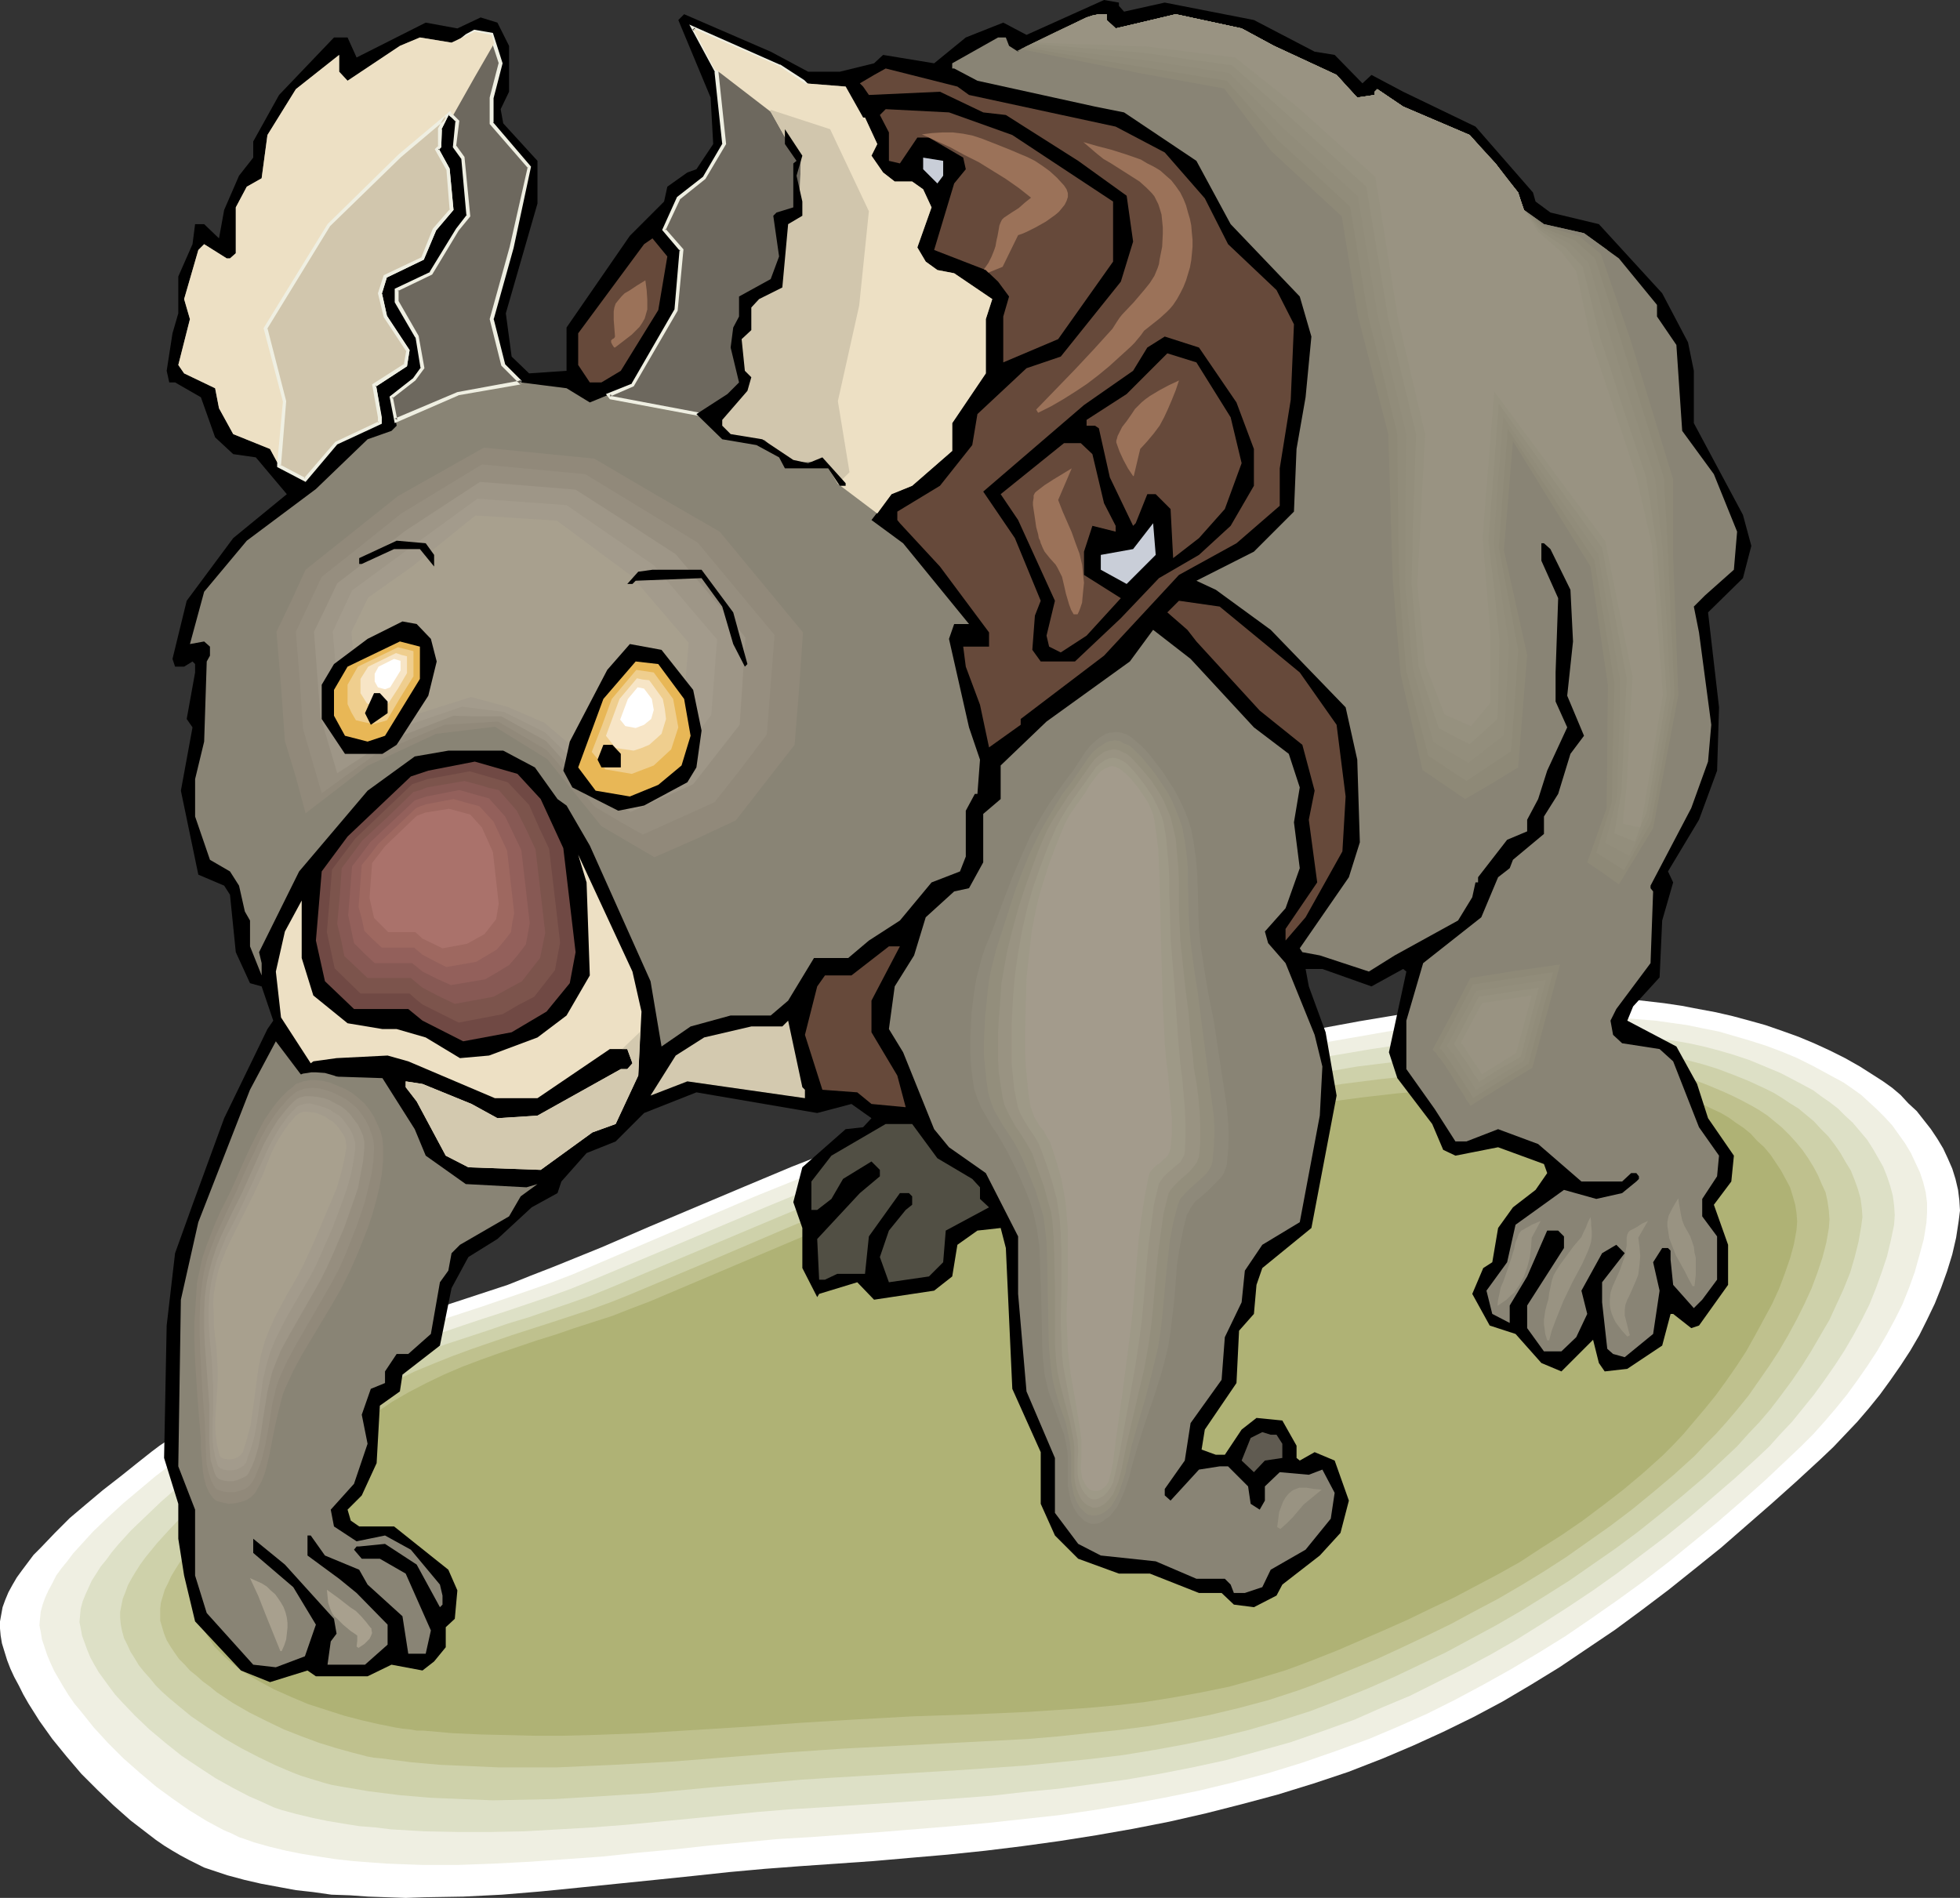 <?xml version="1.0" encoding="UTF-8" standalone="no"?>
<svg
   version="1.0"
   width="129.724mm"
   height="125.617mm"
   id="svg98"
   sodipodi:docname="Koala Hiking.wmf"
   xmlns:inkscape="http://www.inkscape.org/namespaces/inkscape"
   xmlns:sodipodi="http://sodipodi.sourceforge.net/DTD/sodipodi-0.dtd"
   xmlns="http://www.w3.org/2000/svg"
   xmlns:svg="http://www.w3.org/2000/svg">
  <rect width="100%" height="100%" fill="#333333" stroke="none"/>
  <sodipodi:namedview
     id="namedview98"
     pagecolor="#ffffff"
     bordercolor="#000000"
     borderopacity="0.25"
     inkscape:showpageshadow="2"
     inkscape:pageopacity="0.0"
     inkscape:pagecheckerboard="0"
     inkscape:deskcolor="#d1d1d1"
     inkscape:document-units="mm" />
  <defs
     id="defs1">
    <pattern
       id="WMFhbasepattern"
       patternUnits="userSpaceOnUse"
       width="6"
       height="6"
       x="0"
       y="0" />
  </defs>
  <path
     style="fill:#ffffff;fill-opacity:1;fill-rule:evenodd;stroke:none"
     d="M 0.162,409.164 0,407.386 v -1.778 l 0.323,-1.778 0.323,-1.778 0.646,-1.778 0.808,-1.939 0.97,-1.778 1.131,-1.939 1.293,-1.778 1.454,-1.939 1.454,-1.939 1.778,-1.778 3.555,-3.717 3.717,-3.717 4.202,-3.555 4.04,-3.394 4.363,-3.394 4.04,-3.232 3.878,-3.07 1.939,-1.454 1.939,-1.293 1.616,-1.454 1.778,-1.131 1.454,-1.293 1.454,-1.131 2.424,-1.939 2.424,-1.778 2.586,-1.778 2.586,-1.454 5.171,-3.07 5.494,-2.909 5.494,-2.586 5.656,-2.424 5.656,-2.101 5.818,-2.262 11.958,-3.878 11.797,-3.878 11.797,-3.878 5.656,-2.262 5.818,-2.262 11.958,-4.848 11.958,-5.171 23.755,-10.019 11.958,-5.01 11.958,-4.686 12.12,-4.363 6.141,-2.262 6.141,-1.939 10.342,-3.232 10.504,-2.747 10.504,-2.747 10.504,-2.424 10.666,-2.101 10.666,-2.101 10.666,-2.101 10.666,-1.778 21.008,-3.878 10.666,-1.778 10.504,-1.616 10.504,-1.454 5.333,-0.485 5.333,-0.323 5.333,-0.323 h 5.333 5.333 l 5.171,0.323 4.363,0.162 4.202,0.485 4.202,0.485 4.363,0.646 4.202,0.808 4.363,0.808 4.202,0.97 4.202,1.131 4.04,1.131 4.202,1.454 4.04,1.454 3.878,1.616 3.878,1.778 3.878,1.939 3.717,2.101 3.555,2.262 2.262,1.454 2.262,1.616 2.101,1.778 1.939,2.101 2.101,1.939 1.778,2.262 1.778,2.262 1.616,2.424 1.454,2.424 1.131,2.424 1.131,2.586 0.808,2.586 0.646,2.747 0.323,2.586 0.162,2.586 -0.323,2.586 -0.646,4.202 -0.97,4.202 -1.293,4.202 -1.454,4.04 -1.616,4.04 -1.939,4.04 -1.939,3.878 -2.262,3.878 -2.424,3.717 -2.586,3.717 -2.586,3.555 -2.747,3.394 -2.909,3.394 -3.07,3.232 -2.909,3.07 -3.232,3.07 -6.141,5.656 -6.141,5.494 -6.302,5.494 -6.302,5.494 -6.626,5.333 -6.464,5.171 -6.626,5.01 -6.787,5.01 -6.949,4.686 -6.949,4.686 -7.11,4.363 -7.11,4.202 -7.272,3.878 -7.595,3.717 -7.434,3.394 -7.595,3.232 -8.726,3.394 -8.726,2.909 -8.888,2.747 -9.05,2.424 -8.888,2.262 -9.211,2.101 -9.05,1.778 -9.211,1.616 -9.211,1.454 -9.373,1.293 -9.211,1.131 -9.373,0.97 -9.373,0.808 -9.211,0.808 -18.584,1.293 -4.202,0.323 -4.363,0.323 -8.888,0.808 -9.05,0.97 -9.373,0.97 -9.534,0.97 -9.534,0.97 -9.696,0.97 -9.696,0.808 -9.696,0.485 -9.534,0.162 -4.848,0.162 -4.686,-0.162 -4.686,-0.162 -4.525,-0.323 -4.686,-0.162 -4.525,-0.646 -4.363,-0.485 -4.363,-0.808 -4.363,-0.808 -4.202,-0.97 -4.202,-1.131 -3.878,-1.293 -1.939,-0.646 -1.939,-0.97 -1.939,-0.97 -2.101,-1.131 -1.939,-1.131 -2.101,-1.293 -2.101,-1.454 -2.101,-1.616 -4.202,-3.232 -4.202,-3.717 -4.04,-3.878 -4.04,-4.04 -3.717,-4.363 -3.555,-4.363 L 9.858,430.495 7.11,426.132 5.818,423.869 4.686,421.607 3.555,419.506 2.586,417.405 1.778,415.305 1.131,413.204 0.485,411.103 Z"
     id="path1" />
  <path
     style="fill:#efefe2;fill-opacity:1;fill-rule:evenodd;stroke:none"
     d="m 10.181,408.194 -0.323,-1.616 0.162,-1.778 0.162,-1.616 0.485,-1.778 0.646,-1.778 0.808,-1.778 0.97,-1.778 0.97,-1.939 1.293,-1.778 1.454,-1.778 1.454,-1.939 1.616,-1.778 3.394,-3.717 3.717,-3.555 3.878,-3.555 4.04,-3.394 4.04,-3.394 4.04,-3.07 1.939,-1.616 1.939,-1.454 1.778,-1.293 1.778,-1.454 1.616,-1.293 1.616,-1.293 1.616,-1.131 1.293,-0.97 2.262,-1.778 2.424,-1.778 4.848,-3.232 5.01,-2.909 5.171,-2.747 5.333,-2.586 5.494,-2.262 5.494,-2.101 5.656,-2.101 11.312,-3.717 11.312,-3.717 11.312,-3.878 5.494,-1.939 5.494,-2.101 45.733,-19.553 11.635,-4.686 11.474,-4.525 11.635,-4.363 5.818,-1.939 5.979,-1.939 9.858,-3.07 10.019,-2.747 10.181,-2.424 10.181,-2.424 10.181,-2.101 10.181,-2.101 10.342,-1.778 10.181,-1.778 20.2,-3.555 10.181,-1.778 10.019,-1.454 10.181,-1.293 5.171,-0.485 5.01,-0.485 5.171,-0.162 5.01,-0.162 h 5.171 l 5.01,0.162 8.242,0.485 8.08,0.646 8.08,1.131 3.878,0.808 4.04,0.808 3.878,1.131 3.878,1.131 4.04,1.293 3.878,1.454 3.878,1.616 3.878,1.939 3.878,2.101 3.878,2.101 2.101,1.454 2.262,1.616 1.939,1.778 1.939,1.778 1.939,1.939 1.939,2.101 1.616,2.262 1.616,2.262 1.454,2.424 1.131,2.424 1.131,2.424 0.808,2.424 0.646,2.586 0.323,2.586 v 2.424 l -0.162,2.586 -0.646,4.04 -1.131,4.202 -1.131,4.04 -1.454,4.04 -1.616,4.04 -1.939,3.878 -2.101,3.878 -2.262,3.878 -2.424,3.717 -2.586,3.717 -2.586,3.555 -2.747,3.394 -2.909,3.394 -2.747,3.07 -3.07,3.07 -3.07,2.909 -5.818,5.494 -5.979,5.333 -5.979,5.171 -6.141,5.01 -6.141,5.01 -6.302,4.848 -6.464,4.686 -6.464,4.525 -6.626,4.525 -6.787,4.202 -6.787,4.04 -6.949,3.878 -6.949,3.717 -7.11,3.555 -7.272,3.232 -7.272,3.07 -8.403,3.07 -8.403,2.909 -8.403,2.586 -8.565,2.262 -8.726,2.101 -8.726,1.778 -8.726,1.616 -8.726,1.454 -8.888,1.293 -8.888,0.97 -8.888,0.97 -8.888,0.808 -17.776,1.454 -17.776,1.293 -8.242,0.485 -8.403,0.808 -8.565,0.808 -8.888,0.97 -8.888,0.808 -8.888,0.97 -9.05,0.646 -9.05,0.646 -9.211,0.485 -8.888,0.323 h -8.888 l -4.525,-0.162 -4.363,-0.162 -4.363,-0.323 -4.202,-0.323 -4.363,-0.485 -4.202,-0.646 -4.04,-0.646 -4.04,-0.808 -4.04,-0.97 -4.04,-1.131 -1.778,-0.646 -1.939,-0.646 -1.939,-0.97 -1.939,-0.808 -2.101,-1.131 -2.101,-1.131 -4.202,-2.586 -4.202,-2.909 -4.202,-3.07 -4.202,-3.555 -4.04,-3.555 -3.878,-3.878 -3.555,-3.878 -3.232,-4.04 -1.616,-1.939 -1.454,-2.101 -1.293,-2.101 -1.131,-1.939 -1.131,-1.939 -0.97,-2.101 -0.808,-1.939 -0.646,-1.939 -0.646,-1.939 z"
     id="path2" />
  <path
     style="fill:#dde0c6;fill-opacity:1;fill-rule:evenodd;stroke:none"
     d="m 20.2,407.386 -0.323,-1.616 0.162,-1.778 0.162,-1.616 0.485,-1.778 0.646,-1.616 0.808,-1.778 0.808,-1.778 1.131,-1.778 1.131,-1.778 1.454,-1.778 1.293,-1.778 1.616,-1.939 3.232,-3.555 3.717,-3.555 3.717,-3.555 3.878,-3.394 3.878,-3.232 3.878,-3.07 3.717,-2.909 3.394,-2.747 1.616,-1.293 1.616,-1.131 1.454,-1.131 1.293,-0.97 2.262,-1.778 2.262,-1.616 4.525,-3.07 4.848,-2.909 5.01,-2.586 5.171,-2.424 5.171,-2.262 5.171,-1.939 5.494,-1.939 10.827,-3.717 5.333,-1.778 5.494,-1.778 10.989,-3.717 5.333,-1.939 5.171,-2.101 21.978,-9.211 21.816,-9.211 10.989,-4.525 11.15,-4.363 11.15,-4.202 5.656,-1.939 5.494,-1.778 9.534,-2.909 9.696,-2.586 9.696,-2.424 9.696,-2.262 9.696,-2.101 9.858,-1.939 19.715,-3.394 9.534,-1.778 9.858,-1.616 9.534,-1.616 9.858,-1.454 9.696,-1.131 9.696,-0.808 4.848,-0.323 4.848,-0.162 h 5.01 4.848 l 7.918,0.323 7.595,0.323 3.717,0.323 7.595,0.808 3.717,0.646 3.717,0.808 3.717,0.97 3.878,1.131 3.878,1.293 3.878,1.616 3.878,1.616 4.04,2.101 4.202,2.262 1.939,1.454 2.101,1.454 2.101,1.616 1.778,1.778 1.939,1.778 1.778,2.101 1.778,2.101 1.454,2.262 1.293,2.262 1.293,2.262 0.97,2.424 0.808,2.424 0.646,2.424 0.323,2.424 0.162,2.424 -0.162,2.424 -0.808,3.878 -0.97,4.04 -1.293,3.878 -1.454,4.04 -1.616,4.04 -1.939,3.878 -2.101,3.878 -2.262,3.878 -2.424,3.717 -2.586,3.717 -2.586,3.555 -2.747,3.394 -2.747,3.394 -2.909,3.07 -2.747,3.07 -2.909,2.747 -5.656,5.171 -5.818,5.01 -5.656,4.848 -5.979,4.848 -5.979,4.525 -5.979,4.525 -6.141,4.363 -6.302,4.202 -6.302,4.04 -6.464,4.04 -6.464,3.717 -6.626,3.555 -6.787,3.394 -6.787,3.394 -6.949,2.909 -6.949,3.07 -8.08,2.909 -7.918,2.747 -8.08,2.262 -8.242,2.262 -8.242,1.778 -8.242,1.616 -8.403,1.454 -8.403,1.131 -8.403,1.131 -8.403,0.808 -8.565,0.97 -8.565,0.646 -16.968,1.131 -16.968,1.131 -7.918,0.485 -7.918,0.646 -8.08,0.808 -8.242,0.808 -16.806,1.616 -8.403,0.646 -8.403,0.485 -8.403,0.485 -8.403,0.162 h -8.403 l -8.242,-0.162 -8.242,-0.485 -4.04,-0.485 -4.04,-0.323 -4.04,-0.646 -3.878,-0.646 -3.878,-0.808 -4.04,-0.97 -1.778,-0.485 -1.778,-0.485 -1.939,-0.646 -3.878,-1.778 -2.262,-0.97 -4.04,-2.101 -4.363,-2.424 -4.202,-2.747 -4.363,-2.909 -4.04,-3.232 -4.04,-3.394 -3.555,-3.394 -3.394,-3.555 -1.616,-1.778 -1.454,-1.939 -1.293,-1.778 -1.293,-1.778 -1.131,-1.939 -0.97,-1.778 -0.808,-1.939 -0.646,-1.778 -0.646,-1.778 z"
     id="path3" />
  <path
     style="fill:#ced1aa;fill-opacity:1;fill-rule:evenodd;stroke:none"
     d="m 30.219,406.417 -0.162,-1.616 v -1.616 l 0.323,-1.616 0.323,-1.616 0.646,-1.616 0.646,-1.778 0.97,-1.778 0.97,-1.616 1.131,-1.778 1.293,-1.778 1.454,-1.778 1.454,-1.778 3.232,-3.555 3.394,-3.555 3.717,-3.394 3.717,-3.394 3.878,-3.232 3.717,-3.07 3.394,-2.747 3.394,-2.747 1.454,-1.293 1.454,-1.131 1.454,-0.97 1.293,-1.131 4.202,-3.232 4.525,-2.909 4.525,-2.747 4.848,-2.424 4.848,-2.262 4.848,-2.101 5.171,-1.939 5.171,-1.939 10.342,-3.394 5.171,-1.778 5.333,-1.616 10.342,-3.555 5.01,-1.778 5.171,-2.101 41.854,-17.614 10.504,-4.363 10.666,-4.202 10.666,-4.04 10.666,-3.555 9.211,-2.747 9.05,-2.586 9.373,-2.262 9.373,-2.101 9.211,-1.939 9.373,-1.939 18.907,-3.232 18.422,-3.07 9.373,-1.616 9.211,-1.131 9.373,-1.293 9.373,-0.808 9.211,-0.485 4.686,-0.162 h 4.686 14.706 l 6.949,0.323 3.555,0.323 3.555,0.323 3.555,0.485 3.555,0.808 3.717,0.97 3.717,1.131 3.878,1.454 4.04,1.616 4.202,1.939 2.262,1.131 2.101,1.293 1.939,1.293 2.101,1.293 1.939,1.616 1.939,1.616 1.778,1.939 1.778,1.778 1.616,2.101 1.454,2.101 1.293,2.262 1.293,2.101 0.97,2.424 0.808,2.262 0.646,2.262 0.323,2.424 0.162,2.262 -0.323,2.424 -0.646,3.717 -0.97,3.878 -1.131,3.878 -1.616,4.04 -1.778,3.878 -1.778,3.878 -2.262,3.878 -2.262,3.878 -2.424,3.878 -2.424,3.555 -2.747,3.717 -2.586,3.394 -2.747,3.232 -2.909,3.07 -2.747,3.07 -2.747,2.586 -5.333,5.01 -5.494,4.686 -5.494,4.525 -5.656,4.525 -5.656,4.202 -5.818,4.04 -5.818,4.04 -6.141,3.878 -5.979,3.717 -6.141,3.555 -6.302,3.394 -6.302,3.394 -6.464,3.07 -6.464,3.07 -6.626,2.909 -6.787,2.747 -7.595,2.909 -7.595,2.424 -7.757,2.262 -7.918,1.939 -7.757,1.616 -7.918,1.454 -7.918,1.293 -8.08,0.97 -7.918,0.808 -8.08,0.808 -16.16,1.131 -16.16,0.97 -16.322,0.97 -7.595,0.485 -7.434,0.646 -15.352,1.293 -15.352,1.454 -7.918,0.485 -7.757,0.485 -7.918,0.485 -7.757,0.162 -7.757,0.162 -7.918,-0.323 -7.757,-0.323 -7.595,-0.646 -7.757,-0.97 -7.595,-1.293 -1.778,-0.323 -1.778,-0.485 -3.717,-1.131 -2.101,-0.646 -2.101,-0.808 -4.202,-1.778 -4.363,-2.101 -4.363,-2.262 -4.202,-2.424 -4.202,-2.747 -4.04,-2.747 -3.717,-3.07 -1.939,-1.616 -1.616,-1.454 -1.616,-1.616 -1.454,-1.778 -1.454,-1.616 -1.293,-1.616 -0.97,-1.616 -1.131,-1.778 -0.808,-1.778 -0.808,-1.616 -0.485,-1.778 z"
     id="path4" />
  <path
     style="fill:#bfc18e;fill-opacity:1;fill-rule:evenodd;stroke:none"
     d="m 40.077,405.447 v -1.454 -1.616 l 0.162,-1.454 0.485,-1.616 0.485,-1.616 0.808,-1.616 0.808,-1.778 0.97,-1.616 1.131,-1.778 1.293,-1.778 2.747,-3.555 3.07,-3.394 3.394,-3.555 3.394,-3.394 3.717,-3.232 3.555,-3.07 3.717,-3.07 3.232,-2.747 3.232,-2.747 1.454,-1.131 1.454,-1.131 1.293,-0.97 1.131,-0.97 4.202,-3.232 4.202,-2.747 4.525,-2.586 4.525,-2.262 4.686,-2.262 4.686,-1.939 4.848,-1.939 4.848,-1.778 9.858,-3.394 10.019,-3.232 9.858,-3.232 4.848,-1.778 4.848,-1.939 20.038,-8.403 20.038,-8.565 10.019,-4.202 10.019,-3.878 10.342,-3.878 10.181,-3.394 8.726,-2.586 8.726,-2.424 8.888,-2.262 8.888,-1.939 8.888,-1.939 9.05,-1.778 17.938,-3.232 17.614,-2.747 8.888,-1.454 8.888,-1.131 8.888,-0.97 8.888,-0.808 8.888,-0.485 8.888,-0.323 3.717,-0.162 3.394,-0.162 6.626,-0.323 6.626,-0.323 3.232,0.162 3.232,0.162 3.394,0.323 3.555,0.485 3.555,0.808 3.717,0.97 1.939,0.646 1.939,0.646 2.101,0.808 4.202,1.778 2.101,0.97 2.262,1.131 2.424,1.293 1.939,1.131 1.939,1.293 1.778,1.454 1.939,1.616 1.778,1.778 1.616,1.778 1.616,1.939 1.454,2.101 1.293,2.101 1.131,2.101 0.97,2.262 0.97,2.101 0.485,2.262 0.323,2.262 0.162,2.262 -0.162,2.101 -0.646,3.717 -0.97,3.717 -1.293,3.878 -1.454,3.878 -1.778,3.878 -1.939,3.878 -2.101,3.878 -2.262,3.878 -2.424,3.717 -2.586,3.717 -2.586,3.717 -2.747,3.394 -2.747,3.232 -2.747,3.07 -2.747,2.747 -2.586,2.747 -5.171,4.686 -5.171,4.363 -5.333,4.363 -5.333,4.04 -5.494,3.878 -5.494,3.878 -5.494,3.555 -5.818,3.555 -5.818,3.394 -5.818,3.07 -5.979,3.232 -5.979,2.909 -6.141,2.909 -6.302,2.909 -6.302,2.586 -6.302,2.586 -3.717,1.454 -3.555,1.293 -7.434,2.424 -7.272,1.939 -7.434,1.778 -7.595,1.454 -7.434,1.293 -7.434,0.97 -7.757,0.808 -7.595,0.808 -7.595,0.646 -15.352,0.808 -15.514,0.808 -15.514,0.808 -14.221,0.97 -14.059,1.131 -14.382,1.131 -14.382,0.808 -7.272,0.323 -7.11,0.323 h -7.272 -7.272 l -7.272,-0.323 -7.434,-0.323 -7.272,-0.646 -7.434,-0.97 -1.778,-0.162 -1.778,-0.323 -1.778,-0.485 -1.939,-0.485 -4.04,-1.131 -4.202,-1.293 -4.363,-1.616 -4.525,-1.778 -4.363,-2.101 -4.202,-2.101 -4.202,-2.424 -3.878,-2.586 -1.778,-1.454 -1.778,-1.293 -1.616,-1.454 -1.616,-1.293 -1.293,-1.454 -1.454,-1.454 -1.131,-1.616 -0.97,-1.454 -0.97,-1.616 -0.646,-1.616 -0.485,-1.616 z"
     id="path5" />
  <path
     style="fill:#afb275;fill-opacity:1;fill-rule:evenodd;stroke:none"
     d="m 50.096,404.478 -0.162,-1.454 0.162,-1.454 0.162,-1.454 0.323,-1.454 0.646,-1.616 0.646,-1.616 0.808,-1.616 0.97,-1.778 1.131,-1.616 1.131,-1.778 2.747,-3.394 2.909,-3.394 3.232,-3.394 3.394,-3.394 3.555,-3.232 3.394,-3.232 3.555,-2.909 3.232,-2.747 3.07,-2.424 1.454,-1.131 1.293,-1.131 1.293,-0.97 1.131,-0.97 3.878,-2.909 4.04,-2.747 4.202,-2.424 4.363,-2.262 4.363,-2.101 4.525,-1.939 4.686,-1.778 4.525,-1.616 9.534,-3.232 4.686,-1.454 4.686,-1.616 9.534,-3.07 4.525,-1.778 4.686,-1.778 19.069,-8.08 19.069,-8.08 9.534,-4.04 9.534,-3.717 9.696,-3.555 9.858,-3.394 8.242,-2.424 8.403,-2.262 8.403,-2.101 8.403,-1.939 8.565,-1.778 8.565,-1.778 16.968,-3.07 16.968,-2.586 8.403,-1.131 8.403,-1.131 8.403,-0.97 8.565,-0.808 8.403,-0.485 8.565,-0.485 3.394,-0.162 3.394,-0.323 3.07,-0.323 3.07,-0.485 5.979,-0.646 3.07,-0.162 h 3.07 3.232 l 3.232,0.323 3.555,0.646 1.778,0.323 1.939,0.485 1.939,0.485 1.939,0.646 1.939,0.808 2.101,0.808 2.262,0.808 2.424,1.131 2.262,1.131 2.424,1.131 1.939,1.131 1.778,1.293 1.939,1.293 1.778,1.454 1.616,1.778 1.778,1.616 1.616,1.939 1.293,1.939 1.293,1.939 1.131,2.101 1.131,2.101 0.646,2.101 0.646,2.262 0.323,2.101 0.162,2.101 -0.162,2.101 -0.323,1.778 -0.323,1.778 -0.97,3.555 -1.293,3.717 -1.454,3.878 -1.778,3.878 -2.101,3.878 -2.101,3.878 -2.262,4.04 -2.424,3.717 -2.586,3.717 -2.586,3.555 -2.747,3.394 -2.747,3.232 -2.586,3.07 -2.586,2.747 -2.586,2.586 -4.848,4.363 -5.01,4.202 -5.01,3.878 -5.171,3.878 -5.171,3.555 -5.333,3.394 -5.171,3.394 -5.494,3.07 -5.494,2.909 -5.494,2.909 -5.818,2.747 -5.656,2.747 -5.818,2.586 -5.979,2.586 -5.979,2.586 -6.141,2.424 -3.394,1.293 -3.555,1.293 -6.949,2.101 -6.949,1.939 -7.11,1.454 -7.11,1.293 -7.11,1.131 -7.11,0.808 -7.11,0.646 -7.272,0.485 -7.272,0.485 -14.544,0.646 -14.706,0.485 -14.706,0.808 -13.251,0.808 -13.251,0.97 -13.09,0.808 -13.09,0.808 -13.251,0.485 -6.787,0.162 h -6.787 l -6.787,-0.162 -6.949,-0.162 -7.11,-0.323 -7.272,-0.646 h -1.616 l -1.778,-0.323 -1.778,-0.162 -1.939,-0.323 -4.04,-0.808 -4.202,-0.97 -4.363,-1.131 -4.525,-1.454 -4.525,-1.454 -4.202,-1.778 -4.363,-1.939 -3.878,-2.101 -1.939,-1.131 -1.778,-1.131 -1.616,-1.131 -1.616,-1.293 -1.454,-1.293 -1.293,-1.293 -1.293,-1.293 -0.97,-1.454 -0.97,-1.454 -0.646,-1.454 -0.485,-1.454 z"
     id="path6" />
  <path
     style="fill:#000000;fill-opacity:1;fill-rule:evenodd;stroke:none"
     d="m 279.891,1.454 1.293,1.454 10.181,-2.262 22.301,4.363 15.19,7.918 5.01,0.808 6.949,7.11 2.262,-2.101 7.918,4.202 18.099,8.726 14.382,16.483 0.646,2.262 3.717,2.747 12.12,2.909 15.837,17.291 6.464,12.281 1.454,7.11 V 105.846 l 12.282,22.947 2.101,7.757 -2.101,8.08 -8.726,8.565 2.747,23.755 -0.485,15.837 -4.525,12.281 -7.757,12.928 1.293,2.747 -2.747,9.534 -0.646,14.221 -6.626,7.272 -1.454,3.555 12.282,6.464 5.171,9.373 2.747,8.565 6.464,9.373 -0.646,6.464 -4.363,5.817 3.555,10.019 v 10.019 l -7.272,10.181 -1.939,0.646 -4.525,-3.555 h -0.646 l -2.101,7.918 -8.726,5.817 -5.656,0.646 -1.454,-2.101 -1.454,-5.817 -7.918,7.918 -5.01,-2.101 -6.464,-7.272 -6.464,-2.101 -4.363,-7.918 2.747,-6.464 2.262,-1.454 1.454,-8.565 3.717,-5.171 5.656,-4.363 2.909,-4.202 -0.808,-2.262 -11.474,-4.202 -10.666,2.101 -3.07,-1.454 -2.747,-6.464 -8.726,-11.473 -2.101,-6.464 4.363,-20.2 -0.808,-0.646 -7.918,4.363 -12.282,-4.363 h -4.202 l 0.808,4.363 4.202,11.473 2.747,15.837 -6.302,33.127 -12.282,10.019 -1.454,4.202 -0.646,7.272 -3.717,4.202 -0.646,13.089 -7.918,11.635 -0.808,5.01 3.555,1.293 h 2.262 l 4.202,-6.302 3.717,-2.909 6.464,0.646 3.555,6.302 v 3.07 l 0.808,0.646 3.717,-2.101 5.01,2.101 3.555,10.019 -2.101,8.08 -5.171,5.656 -9.373,7.272 -1.454,2.747 -5.656,2.909 -5.01,-0.646 -3.07,-2.909 h -5.656 l -12.282,-4.848 h -7.757 l -10.181,-3.717 -5.818,-5.817 -3.555,-7.918 v -12.928 l -7.11,-15.837 -1.616,-35.228 -1.293,-5.01 -5.818,0.646 -5.01,3.555 -1.293,7.918 -4.525,3.555 -15.029,2.262 -4.202,-4.363 -9.534,2.909 -0.485,0.808 -3.717,-7.272 v -10.019 l -2.262,-6.464 2.262,-8.726 10.827,-9.534 4.363,-0.485 2.101,-2.262 -5.01,-3.555 -8.565,2.262 -30.219,-5.171 -13.09,5.171 -7.11,7.11 -7.272,2.909 -6.302,7.11 -0.97,2.909 -6.464,3.555 -8.565,7.918 -7.272,4.525 -4.202,7.757 -2.909,14.382 -9.373,7.272 -0.646,4.202 -5.01,3.555 -0.808,14.382 -3.717,8.08 -3.555,3.555 0.808,2.747 2.101,1.454 h 8.726 l 13.574,10.827 2.262,5.171 -0.646,7.11 -2.262,2.101 v 5.01 l -2.909,3.555 -2.909,2.262 -7.757,-1.454 -5.979,2.909 H 79.022 l -2.101,-1.454 -9.373,2.909 -7.272,-2.909 -11.474,-12.281 -2.747,-11.473 -1.454,-9.211 v -8.726 l -3.555,-11.473 0.646,-33.127 2.101,-18.099 4.363,-12.12 7.918,-21.654 10.827,-22.3 1.454,-2.101 -2.909,-8.565 -2.909,-0.808 -3.555,-7.757 -1.454,-14.382 -1.454,-2.262 -6.464,-2.747 -4.363,-21.008 2.909,-15.837 -1.454,-2.101 2.101,-11.635 v -2.101 l -0.646,-0.646 -2.101,1.293 H 43.794 l -0.646,-1.939 3.555,-14.544 11.635,-15.675 13.413,-10.989 -7.757,-9.211 -5.656,-0.808 -4.525,-4.202 -3.555,-10.019 -6.464,-3.717 h -1.454 l -0.646,-2.909 1.454,-9.373 1.454,-5.01 v -9.211 l 3.555,-8.08 0.646,-5.01 h 2.262 l 3.717,3.555 1.293,-7.11 3.717,-8.565 3.555,-4.525 V 35.39 L 69.811,23.755 83.547,9.373 h 3.394 l 2.262,5.01 17.291,-8.726 7.918,1.454 5.818,-2.747 4.202,1.293 2.909,5.817 v 11.473 l -2.101,4.363 0.646,3.555 8.565,9.373 v 10.665 l -7.918,27.472 1.454,10.827 4.363,4.202 9.373,-0.646 V 81.93 l 15.837,-22.947 8.565,-8.565 0.808,-3.717 5.01,-3.555 2.262,-0.808 4.202,-6.302 -0.646,-11.635 -8.08,-19.392 1.454,-1.454 21.654,9.373 9.373,5.01 h 7.918 l 8.565,-2.101 2.262,-2.101 12.766,2.101 7.918,-6.464 9.373,-3.717 5.818,3.07 L 276.174,0 l 3.717,0.646 z"
     id="path7" />
  <path
     style="fill:#898475;fill-opacity:1;fill-rule:evenodd;stroke:none"
     d="m 276.82,5.01 2.262,2.101 15.029,-3.555 16.483,3.555 8.08,4.363 15.675,7.272 5.171,5.656 4.363,-0.646 v -0.808 l 0.646,-0.646 6.464,4.363 16.645,7.11 6.464,7.11 5.656,7.272 1.454,4.363 5.01,3.555 10.019,2.262 8.726,6.302 9.534,11.635 v 2.909 l 4.848,7.11 1.454,21.492 7.918,10.827 5.818,14.382 -0.808,9.534 -7.272,6.464 -2.747,2.747 1.293,6.464 3.07,23.108 -0.808,9.211 -4.202,11.635 -10.181,19.392 v 0.646 l 0.646,0.808 -0.646,17.937 -8.565,11.473 -1.454,2.909 0.646,3.555 2.262,2.101 9.373,1.454 3.394,3.07 6.464,16.483 5.01,7.11 -0.485,5.171 -3.717,5.656 v 4.363 l 3.717,5.01 v 10.827 l -3.717,5.01 -2.101,2.101 -5.171,-5.817 -0.646,-6.302 v -2.262 l -0.646,-0.646 h -1.454 l -2.262,3.555 1.616,7.11 -1.616,10.827 -7.11,5.817 -2.909,-0.808 -1.454,-1.293 -1.293,-11.635 v -5.01 l 5.656,-7.272 -2.101,-2.101 -3.555,2.101 -5.171,9.373 1.454,5.817 -2.747,5.817 -3.717,3.555 h -4.363 l -4.202,-5.817 v -5.656 l 9.211,-14.382 v -2.909 l -1.454,-1.454 h -2.747 l -5.01,11.473 -4.363,7.272 v 4.363 l -4.363,-2.262 -1.454,-5.817 5.171,-7.11 2.101,-9.373 12.12,-8.726 8.08,2.262 6.464,-1.454 3.555,-2.909 0.646,-0.646 v -0.646 l -0.646,-0.808 h -1.293 l -2.262,2.101 h -10.181 l -10.827,-9.373 -10.019,-3.717 -7.918,3.07 h -2.747 l -5.171,-8.08 -7.11,-10.019 v -12.12 l 4.202,-14.382 14.544,-11.473 4.202,-10.019 2.909,-2.262 0.808,-2.101 7.757,-6.464 v -4.363 l 3.555,-5.656 3.07,-10.019 3.394,-4.525 -4.202,-10.019 1.454,-13.574 -0.646,-12.928 -5.01,-10.181 -1.616,-1.454 h -0.646 v 4.363 l 4.202,9.373 -0.646,18.584 v 7.272 l 2.909,6.464 -5.01,10.827 -2.262,7.11 -2.747,5.171 v 2.909 l -5.01,2.101 -7.272,9.373 v 1.293 h -0.646 l -0.808,3.717 -3.555,5.817 -15.837,8.726 -6.464,4.04 -12.282,-4.04 -4.363,-0.808 -0.646,-0.97 12.282,-17.776 2.747,-8.726 -0.646,-20.684 -2.909,-13.089 -18.746,-19.392 -13.736,-10.019 -4.848,-2.262 14.382,-7.272 10.019,-10.019 0.646,-15.675 2.262,-12.928 1.454,-15.19 -2.909,-10.019 -17.291,-18.099 -8.565,-15.837 -18.099,-12.12 -7.272,-1.454 -29.411,-6.464 -5.818,-3.07 h -0.485 v -1.293 l 11.474,-6.464 h 1.939 l 0.808,2.101 2.262,1.454 17.13,-8.565 3.07,-0.808 h 1.939 z"
     id="path8" />
  <path
     style="fill:#898475;fill-opacity:1;fill-rule:evenodd;stroke:none"
     d="m 201.353,20.846 10.181,0.808 4.363,7.757 h 0.485 l 3.07,6.625 -1.454,2.909 2.909,4.202 2.909,2.262 h 4.363 l 2.747,1.939 2.101,4.525 -3.555,10.019 2.101,3.555 2.909,2.101 4.202,0.808 9.534,6.464 -1.616,5.01 v 13.574 l -8.403,12.443 v 6.949 l -10.019,8.726 -5.171,2.101 -5.01,6.464 7.918,5.817 16.483,20.2 h -3.717 l -1.293,3.717 5.01,22.139 2.747,8.08 -0.646,8.565 h -0.646 l -2.262,4.202 v 11.473 l -1.454,3.717 -7.11,2.747 -7.918,9.534 -7.757,5.01 -5.171,4.363 h -8.565 l -6.464,10.665 -4.363,3.717 h -10.019 l -10.019,2.747 -7.272,5.01 -2.747,-16.321 -15.19,-33.935 -5.818,-10.019 -2.262,-1.616 -5.656,-7.918 -7.918,-4.202 h -13.736 l -8.403,1.454 -11.797,8.565 -17.13,20.2 -10.019,20.2 0.646,2.747 v 3.07 l -2.909,-7.272 v -6.464 l -1.293,-2.262 -1.454,-6.464 -2.262,-3.555 -5.01,-2.909 -3.717,-10.827 v -9.373 l 2.262,-9.373 0.646,-20.038 0.808,-1.454 v -2.262 l -1.454,-1.293 -3.555,0.646 3.555,-13.089 10.666,-12.766 17.291,-12.928 12.928,-12.443 5.979,-2.101 1.293,-1.293 -1.293,-7.11 5.818,-4.525 1.939,-2.747 -1.454,-7.918 -5.01,-8.726 v -2.909 l 8.565,-4.202 6.626,-10.827 2.747,-3.555 -1.293,-14.544 -2.101,-2.747 0.646,-6.464 -2.262,-2.101 -2.101,4.202 v 4.363 l -0.808,0.646 2.909,5.01 0.808,10.181 -4.363,5.01 -2.909,7.11 -9.373,4.525 -1.293,4.202 1.293,5.817 5.818,8.403 -0.646,3.717 -7.918,5.01 1.454,8.08 v 1.454 l -10.827,5.01 -7.918,9.211 -6.464,-3.555 -2.262,-4.202 -9.211,-3.717 -3.555,-6.464 -0.97,-5.01 -7.757,-3.717 -1.454,-2.101 2.909,-11.473 -1.454,-5.01 3.555,-12.281 1.454,-1.454 5.656,3.555 h 0.808 l 1.454,-1.293 V 51.873 L 61.731,46.702 65.448,44.601 66.902,33.774 74.013,22.3 84.84,13.736 v 4.202 l 2.101,2.262 13.09,-8.726 5.01,-2.101 7.918,1.293 5.818,-2.747 4.202,0.808 2.262,7.11 -2.262,8.565 v 6.464 l 9.373,10.989 -4.363,20.038 -5.01,17.937 2.909,11.473 4.363,4.363 11.474,1.454 5.818,3.555 10.666,-4.363 10.827,-18.745 1.454,-15.029 -4.363,-5.01 3.555,-7.918 6.464,-5.01 5.01,-8.565 -1.939,-18.099 -5.818,-10.827 21.493,9.373 z"
     id="path9" />
  <path
     style="fill:#6d685e;fill-opacity:1;fill-rule:evenodd;stroke:none"
     d="M 116.675,8.888 99.545,22.624 99.061,58.66 83.224,76.435 v 21.654 l 11.797,6.302 -1.454,-8.08 7.918,-5.01 0.646,-3.717 -5.818,-8.403 -1.293,-5.817 1.293,-4.202 9.373,-4.525 2.909,-7.11 4.363,-5.01 -0.808,-10.181 -2.909,-5.01 0.808,-0.646 V 32.319 l 2.101,-4.202 2.262,2.101 -0.646,6.464 2.101,2.747 1.293,14.544 -2.747,3.555 -6.626,10.827 -8.565,4.202 v 2.909 l 5.01,8.726 1.454,7.918 -1.939,2.747 -5.818,4.525 1.131,5.817 15.352,-6.625 15.998,-2.909 h -0.162 l -4.363,-4.363 -2.909,-11.473 5.01,-17.937 4.363,-20.038 -9.373,-10.989 v -6.464 l 2.262,-8.565 -2.262,-7.11 -4.202,-0.808 z m 36.198,90.656 23.109,4.202 h 17.776 l 18.746,-45.086 -6.302,-33.127 -5.333,-5.171 -5.979,-3.878 -21.493,-9.373 5.818,10.827 1.939,18.099 -5.01,8.565 -6.464,5.01 -3.555,7.918 4.363,5.01 -1.454,15.029 -10.827,18.745 -5.818,2.424 z"
     id="path10" />
  <path
     style="fill:#efefe2;fill-opacity:1;fill-rule:evenodd;stroke:none"
     d="m 116.513,8.565 -17.291,13.897 -0.485,36.198 V 58.337 L 82.739,76.274 v 21.977 l 12.766,6.787 -1.454,-8.726 -0.162,0.485 7.918,-5.171 0.646,-4.04 -5.656,-8.565 v 0 l -1.293,-5.817 v 0.323 l 1.293,-4.202 -0.162,0.162 9.373,-4.525 3.07,-7.272 -0.162,0.162 4.525,-5.333 -0.97,-10.342 -2.747,-5.01 -0.162,0.485 0.808,-0.808 0.162,-4.525 -0.162,0.162 2.101,-4.202 h -0.646 l 2.262,2.262 -0.162,-0.323 -0.646,6.625 2.101,2.909 v -0.162 l 1.293,14.382 0.162,-0.323 -2.747,3.555 -6.626,10.827 h 0.162 l -8.888,4.202 v 3.394 l 5.171,8.888 v -0.323 l 1.293,7.918 0.162,-0.323 -2.101,2.909 0.162,-0.162 -5.979,4.686 1.293,6.625 15.998,-6.949 h -0.162 l 15.837,-2.747 v -0.97 h -0.162 l 0.323,0.162 -4.363,-4.363 0.162,0.162 -2.909,-11.473 v 0.323 l 5.01,-17.937 4.363,-20.361 -9.534,-11.15 0.162,0.323 v -6.464 0.162 l 2.262,-8.726 -2.424,-7.595 -4.686,-0.808 -2.101,1.131 0.323,0.646 2.101,-0.97 h -0.323 l 4.363,0.808 -0.485,-0.162 2.262,6.949 v -0.162 l -2.262,8.726 v 6.625 l 9.534,10.989 v -0.323 l -4.525,20.038 -5.01,18.099 2.909,11.635 4.686,4.686 h 0.323 l -0.162,-0.97 -15.837,2.909 -15.675,6.625 0.646,0.323 -1.131,-5.817 -0.162,0.485 5.818,-4.525 2.262,-3.07 -1.454,-8.08 -5.01,-8.726 v 0.162 -2.909 l -0.323,0.323 8.726,-4.202 6.626,-10.989 2.909,-3.555 -1.454,-14.867 -2.101,-2.909 v 0.323 l 0.808,-6.464 -2.909,-2.909 -2.424,4.848 v 4.525 l 0.162,-0.323 -0.97,0.97 2.909,5.171 V 42.338 l 0.808,10.181 0.162,-0.323 -4.363,5.01 -2.909,7.272 0.162,-0.162 -9.534,4.525 -1.454,4.525 1.454,5.979 5.656,8.565 v -0.323 l -0.646,3.717 0.162,-0.323 -8.08,5.171 1.454,8.241 0.646,-0.485 -11.797,-6.302 0.323,0.485 V 76.435 l -0.162,0.323 15.998,-17.937 0.485,-36.198 -0.162,0.323 17.13,-13.736 h -0.162 z"
     id="path11" />
  <path
     style="fill:#efefe2;fill-opacity:1;fill-rule:evenodd;stroke:none"
     d="m 152.55,99.867 23.27,4.363 h 18.099 l 18.907,-45.409 -6.302,-33.451 -5.333,-5.333 -5.979,-3.878 h -0.162 L 172.427,6.141 l 6.464,11.958 -0.162,-0.162 1.939,18.099 0.162,-0.323 -5.01,8.565 0.162,-0.162 -6.626,5.171 -3.717,8.241 4.525,5.333 -0.162,-0.485 -1.293,15.19 V 77.405 l -10.827,18.745 0.162,-0.162 -6.464,2.586 0.97,1.293 0.646,-0.646 -0.485,-0.646 -0.162,0.646 5.979,-2.586 10.989,-18.907 1.454,-15.352 -4.525,-5.171 v 0.485 l 3.717,-7.918 -0.162,0.162 6.464,-5.171 5.171,-8.726 -1.939,-18.26 -5.979,-10.827 -0.485,0.485 21.493,9.534 v 0 l 5.818,3.878 v -0.162 l 5.333,5.171 -0.162,-0.323 6.302,33.289 V 58.498 l -18.746,45.086 0.485,-0.162 H 175.982 v 0 l -23.109,-4.363 0.323,0.162 z"
     id="path12" />
  <path
     style="fill:#898475;fill-opacity:1;fill-rule:evenodd;stroke:none"
     d="m 66.902,188.422 -2.262,-30.38 8.08,-17.291 25.856,-21.169 23.109,-11.958 29.25,3.394 34.582,19.23 22.624,27.31 -2.424,31.188 -16.322,21.169 -22.624,10.181 -14.867,-8.726 -14.867,-19.23 -13.898,-9.049 -16.483,2.909 -17.13,8.565 -16.806,13.897 z"
     id="path13" />
  <path
     style="fill:#91897a;fill-opacity:1;fill-rule:evenodd;stroke:none"
     d="m 71.266,185.352 -0.97,-13.736 -1.131,-13.574 3.717,-7.757 3.555,-7.757 23.109,-18.422 21.493,-12.12 27.634,2.747 15.675,9.211 15.675,9.049 20.846,25.209 -0.97,14.059 -1.131,14.059 -14.706,18.907 -10.019,4.686 -10.342,4.525 -13.251,-7.757 -6.787,-8.403 -6.787,-8.403 -13.09,-8.08 -14.706,1.778 -17.291,8.08 -15.352,11.797 -2.424,-9.049 z"
     id="path14" />
  <path
     style="fill:#968e7f;fill-opacity:1;fill-rule:evenodd;stroke:none"
     d="m 75.79,182.282 -0.808,-12.12 -0.97,-12.12 6.464,-13.736 10.019,-7.918 9.858,-7.918 20.2,-12.281 25.856,2.424 28.118,17.129 19.23,23.108 -0.97,12.443 -0.97,12.443 -6.464,8.565 -6.626,8.403 -17.938,8.08 -5.979,-3.394 -5.979,-3.555 -5.979,-7.11 -6.141,-7.11 -12.12,-7.11 -13.413,0.808 -17.13,7.272 -13.574,9.857 z"
     id="path15" />
  <path
     style="fill:#9e9687;fill-opacity:1;fill-rule:evenodd;stroke:none"
     d="m 80.154,179.211 -1.616,-21.169 2.909,-5.979 2.909,-6.141 8.403,-6.464 8.565,-6.625 9.373,-6.141 9.373,-6.141 11.958,0.97 11.958,0.97 12.605,8.08 12.443,8.08 8.726,10.342 8.726,10.504 -1.454,21.816 -11.635,14.867 -15.675,6.949 -10.504,-5.979 -10.666,-11.797 -11.15,-6.141 h -6.141 l -5.818,-0.162 -17.13,6.625 -5.979,3.878 -5.979,3.878 -2.101,-7.11 z"
     id="path16" />
  <path
     style="fill:#a39b8c;fill-opacity:1;fill-rule:evenodd;stroke:none"
     d="m 84.678,176.141 -0.646,-9.049 -0.808,-9.049 4.848,-10.342 14.059,-10.342 17.291,-12.605 22.301,1.616 21.816,15.029 15.837,18.584 -1.454,18.907 -4.848,6.302 -4.848,6.302 -13.574,5.979 -9.05,-5.171 -9.211,-9.049 -5.171,-2.586 -5.171,-2.586 -5.333,-0.646 -5.171,-0.646 -16.968,5.817 -5.171,2.909 -5.333,2.909 z"
     id="path17" />
  <path
     style="fill:#a8a08e;fill-opacity:1;fill-rule:evenodd;stroke:none"
     d="m 89.203,173.232 -1.293,-15.19 4.202,-8.565 10.989,-7.757 15.837,-12.766 20.362,1.293 18.746,13.897 14.221,16.645 -1.293,15.513 -8.08,10.504 -11.312,5.171 -7.434,-4.363 -7.918,-6.787 -9.373,-4.04 -9.05,-2.424 -16.806,5.333 -8.888,3.555 z"
     id="path18" />
  <path
     style="fill:#ede0c4;fill-opacity:1;fill-rule:evenodd;stroke:none"
     d="m 177.437,103.745 9.05,-7.11 -2.909,-11.15 3.394,-2.747 -0.485,-6.787 7.272,-5.171 1.939,-8.241 -0.646,-6.787 4.848,-2.909 0.485,-13.413 -3.878,-4.848 -3.717,-6.625 -12.605,-9.696 -1.454,-0.97 -5.333,-10.181 21.493,9.373 6.464,4.363 10.181,0.808 4.363,7.757 h 0.485 l 3.07,6.625 -1.454,2.909 2.909,4.202 2.909,2.262 h 4.363 l 2.747,1.939 2.101,4.525 -3.555,10.019 2.101,3.555 2.909,2.101 4.202,0.808 9.534,6.464 -1.616,5.01 v 13.574 l -8.403,12.443 v 6.949 l -10.019,8.726 -5.171,2.101 -3.555,4.848 -9.858,-7.433 -3.394,-5.656 -9.211,0.323 -5.656,-5.656 -11.15,-0.97 v 0 l -0.162,-0.162 v -0.323 l -0.323,-0.323 -0.323,-0.97 -1.131,-1.939 -0.323,-0.97 -0.323,-0.323 v -0.162 z"
     id="path19" />
  <path
     style="fill:#d1c6ad;fill-opacity:1;fill-rule:evenodd;stroke:none"
     d="m 192.789,27.472 14.867,4.848 9.696,20.523 -2.424,23.593 -5.333,23.916 2.909,17.776 -2.909,2.909 -3.394,-5.656 -9.211,0.323 -5.656,-5.656 -11.15,-0.97 v 0 l -0.162,-0.162 v -0.323 l -0.323,-0.323 -0.323,-0.97 -1.131,-1.939 -0.323,-0.97 -0.323,-0.323 v -0.162 l -0.162,-0.162 9.05,-7.11 -2.909,-11.15 3.394,-2.747 -0.485,-6.787 7.272,-5.171 1.939,-8.241 -0.646,-6.787 4.848,-2.909 0.485,-13.413 -3.878,-4.848 -3.717,-6.625 -0.162,-0.162 z"
     id="path20" />
  <path
     style="fill:#66493a;fill-opacity:1;fill-rule:evenodd;stroke:none"
     d="m 242.4,23.755 36.683,7.918 12.282,6.464 10.019,11.473 5.818,11.473 12.12,11.473 4.363,8.565 -0.808,18.907 -2.747,17.129 v 9.373 l -10.827,9.373 -14.382,7.918 -18.746,20.2 -20.846,15.837 v 1.454 l -7.918,5.656 -2.262,-10.665 -3.555,-9.534 -0.646,-5.01 h 6.464 v -3.555 l -12.282,-16.483 -10.019,-10.827 -0.646,-0.808 v -2.101 l 10.666,-6.464 8.08,-10.181 1.293,-7.757 12.282,-11.473 8.565,-2.909 15.029,-18.745 3.07,-10.019 -1.616,-11.473 -12.12,-8.726 -18.099,-11.473 -5.656,-0.646 -10.827,-5.171 -17.776,0.808 -1.454,-2.101 -0.808,-0.808 3.555,-2.101 2.909,-1.616 17.938,4.525 z"
     id="path21" />
  <path
     style="fill:#66493a;fill-opacity:1;fill-rule:evenodd;stroke:none"
     d="m 253.227,33.774 25.21,16.645 v 15.029 L 264.7,84.838 250.965,90.656 V 79.183 l 1.454,-5.01 -2.747,-3.717 -3.07,-2.909 -12.928,-5.01 5.01,-16.645 2.909,-3.555 -0.646,-2.909 -8.565,-5.01 h -2.909 l -4.363,6.464 -2.747,-0.646 v -7.11 l -2.262,-4.363 1.454,-1.454 15.837,0.808 z"
     id="path22" />
  <path
     style="fill:#000000;fill-opacity:1;fill-rule:evenodd;stroke:none"
     d="m 199.253,43.954 1.454,6.464 v 3.555 l -3.555,2.101 -1.454,15.837 -5.818,2.909 -1.939,2.101 v 5.656 l -2.424,2.262 0.808,7.918 1.616,1.616 -0.97,3.394 -6.302,7.272 v 1.454 l 2.101,2.101 7.918,1.293 7.757,5.171 3.717,0.808 3.555,-1.454 5.818,6.464 v 0.646 h -1.454 l -2.909,-4.363 h -10.827 l -1.454,-2.747 -5.656,-3.07 -8.565,-1.454 -6.464,-6.302 7.757,-5.01 2.909,-2.909 -2.101,-8.726 0.646,-5.01 1.454,-2.747 v -5.01 l 7.918,-4.363 2.101,-5.656 -1.454,-10.181 0.808,-0.808 4.202,-1.293 V 40.884 l 0.808,-0.646 -2.909,-4.202 V 32.319 l 4.363,6.625 z"
     id="path23" />
  <path
     style="fill:#c9ced8;fill-opacity:1;fill-rule:evenodd;stroke:none"
     d="m 235.936,43.954 -1.454,1.939 -3.555,-3.555 v -2.909 l 5.01,0.808 z"
     id="path24" />
  <path
     style="fill:#66493a;fill-opacity:1;fill-rule:evenodd;stroke:none"
     d="m 164.67,77.567 -9.373,15.19 -4.848,2.909 h -2.909 l -2.909,-4.363 v -7.918 l 16.483,-22.3 2.101,-1.454 3.717,4.525 z"
     id="path25" />
  <path
     style="fill:#000000;fill-opacity:1;fill-rule:evenodd;stroke:none"
     d="m 309.302,100.675 4.363,11.635 v 9.211 l -5.818,10.019 -7.918,7.272 -10.019,5.817 -9.534,10.019 -11.474,10.827 h -8.565 l -2.101,-2.909 0.646,-8.565 1.454,-3.717 -6.464,-15.675 -7.918,-11.635 25.21,-21.654 12.282,-8.565 3.555,-5.817 4.363,-2.747 8.565,2.747 z"
     id="path26" />
  <path
     style="fill:#66493a;fill-opacity:1;fill-rule:evenodd;stroke:none"
     d="m 307.848,104.392 2.747,11.473 -4.202,11.473 -6.464,7.272 -6.464,5.01 -0.646,-12.281 -3.717,-3.717 h -2.101 l -2.909,7.272 -0.646,0.646 -5.818,-12.12 -2.747,-12.281 -0.97,-0.646 h -2.101 v -1.454 l 10.019,-6.464 10.181,-10.181 7.272,2.262 z"
     id="path27" />
  <path
     style="fill:#66493a;fill-opacity:1;fill-rule:evenodd;stroke:none"
     d="m 273.265,113.603 2.909,12.281 2.909,5.656 v 1.454 l -5.818,-1.454 -2.101,6.464 v 5.817 l 9.211,5.817 -8.565,9.373 -6.464,4.202 -2.909,-1.454 -0.646,-2.747 2.101,-8.726 -9.211,-20.2 -4.363,-6.464 15.837,-12.766 h 4.202 z"
     id="path28" />
  <path
     style="fill:#c9ced8;fill-opacity:1;fill-rule:evenodd;stroke:none"
     d="m 281.83,146.084 -6.464,-3.555 v -3.717 l 8.08,-1.454 5.01,-6.464 0.646,7.918 z"
     id="path29" />
  <path
     style="fill:#000000;fill-opacity:1;fill-rule:evenodd;stroke:none"
     d="m 108.595,138.812 v 2.909 l -3.555,-4.363 h -6.464 l -8.08,3.717 h -0.646 v -1.454 l 9.373,-4.363 7.272,0.646 z"
     id="path30" />
  <path
     style="fill:#000000;fill-opacity:1;fill-rule:evenodd;stroke:none"
     d="m 183.416,153.194 3.555,12.928 -0.646,0.646 -2.909,-5.656 -2.747,-9.373 -5.171,-7.11 -16.483,0.646 -0.808,0.808 h -1.293 l 2.747,-3.07 3.555,-0.485 h 12.282 z"
     id="path31" />
  <path
     style="fill:#66493a;fill-opacity:1;fill-rule:evenodd;stroke:none"
     d="m 325.139,168.223 9.211,13.089 2.262,17.937 -0.808,13.736 -9.211,16.483 -5.01,5.817 v -2.909 l 7.918,-11.635 -2.101,-15.675 1.454,-7.272 -3.07,-11.473 -10.666,-8.565 -15.837,-17.291 -2.262,-2.909 -5.01,-4.363 2.909,-2.909 10.181,1.454 z"
     id="path32" />
  <path
     style="fill:#000000;fill-opacity:1;fill-rule:evenodd;stroke:none"
     d="m 107.787,159.82 1.454,5.656 -2.101,8.565 -7.918,12.281 -3.555,2.262 h -9.373 l -5.818,-8.726 v -8.565 l 3.07,-5.171 8.403,-6.302 8.726,-4.363 3.555,0.646 z"
     id="path33" />
  <path
     style="fill:#898475;fill-opacity:1;fill-rule:evenodd;stroke:none"
     d="m 313.665,181.958 8.726,6.625 2.747,8.403 -1.454,8.726 1.454,11.473 -3.555,10.019 -5.171,5.817 0.808,2.909 4.363,5.01 7.272,17.937 1.939,7.918 -0.646,12.281 -5.01,26.664 -9.373,5.656 -4.363,6.464 -0.808,7.918 -4.202,8.726 -0.808,10.665 -7.757,10.827 -1.454,9.373 -5.01,7.11 v 1.616 l 1.454,1.293 7.11,-7.757 5.171,-0.808 h 2.101 l 5.01,5.01 0.646,4.363 2.262,1.454 1.293,-2.262 v -3.555 l 3.717,-3.555 7.272,0.646 3.394,-1.293 3.07,5.817 -0.97,6.464 -6.302,7.757 -8.726,5.01 -2.101,4.363 -4.363,1.454 h -2.747 l -0.808,-2.101 -1.454,-1.454 h -7.11 l -10.181,-4.363 -13.736,-1.454 -5.656,-2.909 -5.818,-7.757 v -13.736 l -7.11,-16.645 -2.101,-24.401 v -14.382 l -8.08,-15.837 -9.211,-6.464 -3.717,-4.525 -7.757,-19.23 -3.555,-5.817 1.454,-10.665 4.848,-7.757 2.909,-9.534 7.11,-6.464 3.717,-0.808 3.555,-6.464 v -12.12 l 4.363,-3.717 v -8.403 l 11.474,-10.989 20.846,-15.029 5.818,-7.918 9.373,7.272 z"
     id="path34" />
  <path
     style="fill:#e8b756;fill-opacity:1;fill-rule:evenodd;stroke:none"
     d="m 105.04,169.839 -8.726,14.221 -4.363,1.454 -5.656,-1.454 -2.747,-5.01 v -6.464 l 3.394,-5.817 13.09,-6.302 5.01,1.293 z"
     id="path35" />
  <path
     style="fill:#efce8e;fill-opacity:1;fill-rule:evenodd;stroke:none"
     d="m 103.424,169.192 -3.394,5.494 -3.232,5.494 -1.616,0.485 -1.778,0.485 -2.262,-0.485 -2.101,-0.485 -1.131,-1.939 -0.97,-2.101 v -4.848 l 2.586,-4.525 5.01,-2.424 5.01,-2.424 1.939,0.485 1.939,0.485 z"
     id="path36" />
  <path
     style="fill:#f7e5c6;fill-opacity:1;fill-rule:evenodd;stroke:none"
     d="m 101.808,168.384 -2.262,3.878 -2.424,3.717 -2.262,0.808 -3.07,-0.808 -1.616,-2.586 v -3.555 l 1.939,-3.07 6.949,-3.394 1.454,0.485 1.293,0.323 z"
     id="path37" />
  <path
     style="fill:#ffffff;fill-opacity:1;fill-rule:evenodd;stroke:none"
     d="m 100.192,167.738 -2.586,4.202 -1.293,0.485 -1.778,-0.485 -0.808,-1.454 v -1.939 l 0.97,-1.778 3.878,-1.939 1.616,0.485 z"
     id="path38" />
  <path
     style="fill:#000000;fill-opacity:1;fill-rule:evenodd;stroke:none"
     d="m 173.397,172.586 2.101,10.181 -1.293,9.211 -2.262,3.717 -10.827,5.817 -6.464,1.293 -11.474,-5.817 -2.262,-4.202 1.616,-7.272 9.373,-17.937 5.656,-6.464 7.918,1.454 z"
     id="path39" />
  <path
     style="fill:#e8b756;fill-opacity:1;fill-rule:evenodd;stroke:none"
     d="m 171.134,174.848 1.616,9.211 -2.262,7.433 -5.818,4.848 -7.11,2.909 -8.565,-1.454 -4.363,-5.817 6.302,-17.129 8.08,-9.373 5.656,0.646 z"
     id="path40" />
  <path
     style="fill:#efce8e;fill-opacity:1;fill-rule:evenodd;stroke:none"
     d="m 168.387,174.848 0.646,3.555 0.646,3.555 -1.778,5.494 -4.363,4.04 -5.494,2.101 -6.626,-1.131 -1.616,-2.262 -0.97,-1.131 -0.808,-0.97 2.586,-6.625 2.424,-6.625 6.141,-7.272 4.363,0.646 z"
     id="path41" />
  <path
     style="fill:#f7e5c6;fill-opacity:1;fill-rule:evenodd;stroke:none"
     d="m 165.801,174.848 0.485,2.424 0.323,2.586 -1.131,3.717 -1.616,1.454 -1.454,1.293 -1.939,0.808 -1.939,0.646 -4.525,-0.646 -2.424,-3.07 3.394,-9.211 4.363,-5.171 1.454,0.323 1.616,0.162 z"
     id="path42" />
  <path
     style="fill:#ffffff;fill-opacity:1;fill-rule:evenodd;stroke:none"
     d="m 163.054,174.848 0.485,2.747 -0.646,2.262 -1.778,1.454 -2.101,0.808 -2.586,-0.485 -1.293,-1.616 1.939,-5.171 2.424,-2.909 1.616,0.323 z"
     id="path43" />
  <path
     style="fill:#000000;fill-opacity:1;fill-rule:evenodd;stroke:none"
     d="m 96.96,175.494 v 2.909 l -4.202,2.909 -1.454,-2.909 2.262,-5.01 h 1.454 z"
     id="path44" />
  <path
     style="fill:#000000;fill-opacity:1;fill-rule:evenodd;stroke:none"
     d="m 155.297,188.584 v 3.394 h -4.848 l -0.97,-1.939 1.454,-3.717 h 2.262 z"
     id="path45" />
  <path
     style="fill:#704944;fill-opacity:1;fill-rule:evenodd;stroke:none"
     d="m 135.259,199.896 5.656,12.281 3.07,26.017 -1.454,7.757 -5.818,7.11 -8.726,5.171 -12.12,2.262 -10.181,-5.171 -3.555,-2.909 H 88.557 l -7.272,-6.949 -2.262,-10.181 1.454,-17.291 6.464,-8.726 15.837,-15.029 4.363,-1.454 11.635,-2.262 10.666,3.07 z"
     id="path46" />
  <path
     style="fill:#7c544c;fill-opacity:1;fill-rule:evenodd;stroke:none"
     d="m 132.35,201.35 2.424,5.494 2.586,5.494 2.747,23.432 -1.293,6.949 -5.171,6.625 -4.04,2.101 -3.878,2.262 -10.989,2.101 -9.05,-4.525 -1.616,-1.293 -1.616,-1.454 H 90.173 l -6.464,-6.302 -1.939,-9.049 0.646,-7.757 0.646,-7.918 2.909,-3.878 2.909,-3.878 14.221,-13.574 3.878,-1.293 5.333,-0.97 5.171,-0.97 9.534,2.747 z"
     id="path47" />
  <path
     style="fill:#875954;fill-opacity:1;fill-rule:evenodd;stroke:none"
     d="m 129.28,202.804 2.424,4.848 2.262,4.848 2.424,20.846 -1.293,6.302 -4.525,5.817 -7.11,3.878 -9.696,1.778 -4.04,-1.939 -4.04,-2.101 -2.909,-2.424 H 91.95 l -2.909,-2.747 -2.909,-2.747 -0.808,-4.04 -0.97,-4.04 0.646,-6.949 0.485,-6.949 5.171,-6.949 6.464,-5.979 6.302,-6.141 1.778,-0.485 1.616,-0.646 9.373,-1.616 4.202,1.131 2.101,0.646 2.262,0.485 2.262,2.586 z"
     id="path48" />
  <path
     style="fill:#93605b;fill-opacity:1;fill-rule:evenodd;stroke:none"
     d="m 126.371,204.259 4.04,8.403 2.101,18.26 -0.485,2.747 -0.485,2.586 -2.101,2.747 -2.101,2.424 -2.909,1.778 -3.07,1.778 -8.565,1.454 -3.555,-1.616 -3.555,-1.778 -2.586,-2.101 h -9.373 l -2.586,-2.424 -2.586,-2.586 -1.454,-6.949 0.97,-12.281 2.262,-2.909 2.262,-3.07 5.656,-5.333 5.494,-5.171 2.909,-0.97 8.242,-1.616 7.434,2.101 z"
     id="path49" />
  <path
     style="fill:#9e6860;fill-opacity:1;fill-rule:evenodd;stroke:none"
     d="m 123.462,205.552 3.394,7.272 1.778,15.675 -0.485,2.262 -0.323,2.424 -1.778,2.262 -1.778,2.101 -5.171,3.07 -3.717,0.646 -3.717,0.646 -2.909,-1.454 -3.07,-1.616 -2.101,-1.778 h -8.08 l -2.262,-2.101 -2.101,-2.101 -0.646,-3.07 -0.808,-2.909 0.808,-10.504 2.101,-2.586 1.939,-2.586 9.534,-9.049 1.131,-0.485 1.454,-0.485 6.787,-1.293 3.394,0.97 3.07,0.808 1.778,1.939 z"
     id="path50" />
  <path
     style="fill:#aa726b;fill-opacity:1;fill-rule:evenodd;stroke:none"
     d="m 120.553,207.006 2.747,6.141 1.454,12.928 -0.646,3.878 -2.909,3.717 -4.363,2.424 -6.141,1.131 -5.01,-2.424 -1.778,-1.616 h -6.787 l -3.555,-3.555 -1.131,-5.01 0.646,-8.726 3.232,-4.202 7.918,-7.595 2.101,-0.808 5.979,-0.97 5.333,1.454 z"
     id="path51" />
  <path
     style="fill:#ede0c4;fill-opacity:1;fill-rule:evenodd;stroke:none"
     d="m 160.469,253.061 -0.808,15.998 -5.656,12.12 -5.818,2.101 -12.928,9.373 -18.099,-0.646 -5.656,-2.909 -7.272,-13.574 -2.747,-3.555 v -1.454 l 4.202,0.646 12.282,5.01 6.464,3.555 10.019,-0.646 20.846,-11.635 h 1.616 l 1.293,-1.454 -1.293,-3.555 h -4.363 l -18.099,12.281 h -10.666 l -21.654,-9.211 -5.171,-1.454 -12.766,0.646 -5.818,0.808 -0.646,0.485 -7.434,-11.473 -1.293,-11.473 2.262,-10.019 4.202,-7.757 v 14.382 l 2.909,9.373 8.565,6.949 8.726,1.454 h 3.555 l 7.272,2.101 8.565,5.171 7.272,-0.646 12.12,-4.525 7.272,-5.494 5.818,-10.019 -0.808,-23.27 -2.101,-6.949 13.574,29.249 z"
     id="path52" />
  <path
     style="fill:#66493a;fill-opacity:1;fill-rule:evenodd;stroke:none"
     d="m 217.998,250.314 v 7.918 l 6.464,10.827 2.101,7.918 -8.565,-0.808 -3.555,-2.909 -8.726,-0.646 -4.363,-13.736 3.07,-12.12 1.939,-2.747 h 6.626 l 9.373,-7.272 h 2.747 z"
     id="path53" />
  <path
     style="fill:#d3c9af;fill-opacity:1;fill-rule:evenodd;stroke:none"
     d="m 201.353,272.614 v 2.101 l -29.411,-4.202 -9.211,3.555 6.302,-10.019 7.11,-4.525 11.797,-2.747 h 7.757 l 1.454,-1.454 3.555,16.645 z"
     id="path54" />
  <path
     style="fill:#898475;fill-opacity:1;fill-rule:evenodd;stroke:none"
     d="m 95.667,269.706 8.08,12.766 2.747,6.625 10.019,7.11 15.19,0.808 2.747,-0.808 -4.202,3.07 -2.909,5.01 -12.282,7.11 -2.101,2.101 -0.808,4.363 -2.101,2.909 -2.262,12.928 -5.656,5.01 h -2.909 l -2.909,4.363 v 2.909 l -3.555,1.454 -2.262,6.464 1.454,7.272 -3.394,10.019 -5.818,6.464 0.808,4.202 5.656,3.717 7.11,-1.454 6.464,3.555 7.272,8.726 0.646,2.747 v 2.262 l -0.646,0.646 -5.818,-10.665 -7.918,-5.171 -6.464,0.646 h -0.646 l -0.646,0.808 1.939,2.262 h 4.525 l 6.464,3.717 6.302,14.221 -1.293,5.817 h -4.363 l -1.454,-9.373 -8.726,-7.918 -2.101,-3.717 -8.565,-3.555 -3.555,-5.01 h -0.808 v 5.01 l 7.918,5.817 4.363,3.555 7.757,7.918 v 5.01 l -5.656,5.01 h -9.373 l 0.808,-5.817 1.454,-1.939 -0.646,-3.717 -12.282,-13.574 -7.918,-6.464 v 3.555 l 10.019,8.565 5.656,9.373 -2.747,7.918 -7.272,2.747 -5.656,-0.646 -11.635,-12.928 -2.909,-9.373 v -16.483 l -4.202,-10.827 0.646,-41.692 4.363,-19.392 12.928,-33.127 6.464,-12.12 6.464,8.565 z"
     id="path55" />
  <path
     style="fill:#514f44;fill-opacity:1;fill-rule:evenodd;stroke:none"
     d="m 234.481,289.744 8.726,5.171 1.939,2.101 v 2.909 l 2.262,2.101 -10.827,5.817 -0.646,7.918 -3.555,3.555 -10.019,1.454 -2.262,-6.302 2.262,-6.625 4.202,-5.171 1.616,-1.293 v -2.101 l -0.808,-0.808 h -2.262 l -7.757,10.827 -0.97,9.373 h -6.949 l -3.07,1.454 h -1.454 l -0.485,-10.181 10.666,-11.473 5.01,-4.202 v -1.616 l -2.101,-2.101 -7.11,4.363 -2.909,5.01 -3.555,2.747 h -1.454 v -7.11 l 5.01,-6.464 13.574,-7.918 h 6.626 z"
     id="path56" />
  <path
     style="fill:#605b51;fill-opacity:1;fill-rule:evenodd;stroke:none"
     d="m 319.321,358.907 1.454,2.262 v 3.555 l -4.363,0.646 -2.747,2.909 -3.07,-2.909 2.262,-5.656 2.909,-1.454 2.101,0.646 z"
     id="path57" />
  <path
     style="fill:#ede0c4;fill-opacity:1;fill-rule:evenodd;stroke:none"
     d="m 123.624,10.827 -4.848,8.403 -5.656,10.019 -0.97,-1.131 -2.101,4.202 v 4.363 l -0.808,0.646 2.909,5.01 0.808,10.181 -4.363,5.01 -2.909,7.11 -9.373,4.525 -1.293,4.202 1.293,5.817 5.818,8.403 -0.646,3.717 -7.918,5.01 1.454,8.08 v 1.454 l -10.827,5.01 -7.918,9.211 -6.464,-3.555 -2.262,-4.202 -9.211,-3.717 -3.555,-6.464 -0.97,-5.01 -7.757,-3.717 -1.454,-2.101 2.909,-11.473 -1.454,-5.01 3.555,-12.281 1.454,-1.454 5.656,3.555 h 0.808 l 1.454,-1.293 V 51.873 L 61.731,46.702 65.448,44.601 66.902,33.774 74.013,22.3 84.84,13.736 v 4.202 l 2.101,2.262 13.09,-8.726 5.01,-2.101 7.918,1.293 5.818,-2.747 4.202,0.808 z"
     id="path58" />
  <path
     style="fill:#d1c6ad;fill-opacity:1;fill-rule:evenodd;stroke:none"
     d="m 112.473,28.441 0.162,0.162 z M 69.811,116.35 71.266,100.352 66.418,82.091 82.254,56.236 100.03,38.945 l 11.474,-9.696 -1.454,3.07 v 4.363 l -0.808,0.646 2.909,5.01 0.808,10.181 -4.363,5.01 -2.909,7.11 -9.373,4.525 -1.293,4.202 1.293,5.817 5.818,8.403 -0.646,3.717 -7.918,5.01 1.454,8.08 v 1.454 l -10.827,5.01 -7.918,9.211 -6.464,-3.555 z"
     id="path59" />
  <path
     style="fill:#efefe2;fill-opacity:1;fill-rule:evenodd;stroke:none"
     d="m 112.797,28.118 v 0.646 0 l -0.646,-0.162 0.162,0.323 0.646,-0.646 -0.162,-0.162 -0.97,0.485 2.424,1.616 -1.616,-2.424 -0.808,0.808 z"
     id="path60" />
  <path
     style="fill:#efefe2;fill-opacity:1;fill-rule:evenodd;stroke:none"
     d="m 70.296,116.35 v 0 l 1.293,-15.998 -4.686,-18.26 -0.162,0.323 15.837,-25.856 v 0 l 17.776,-17.291 11.474,-9.696 -0.646,-0.485 -1.616,3.07 v 4.525 l 0.162,-0.323 -0.97,0.97 2.909,5.171 V 42.338 l 0.808,10.181 0.162,-0.323 -4.363,5.01 -2.909,7.272 0.162,-0.162 -9.534,4.525 -1.454,4.525 1.454,5.979 5.656,8.565 v -0.323 l -0.646,3.717 0.162,-0.323 -8.08,5.171 1.454,8.241 v 0 1.454 l 0.323,-0.485 -10.989,5.171 -7.918,9.211 0.485,-0.162 -6.464,-3.394 0.323,0.323 v -0.162 h -0.97 v 0.485 l 7.11,3.717 7.918,-9.373 v 0 l 11.15,-5.171 v -1.616 0 l -1.454,-8.08 -0.162,0.485 7.918,-5.171 0.646,-4.04 -5.656,-8.565 v 0 l -1.293,-5.817 v 0.323 l 1.293,-4.202 -0.162,0.162 9.373,-4.525 3.07,-7.272 -0.162,0.162 4.525,-5.333 -0.97,-10.342 -2.747,-5.01 -0.162,0.485 0.808,-0.808 0.162,-4.525 -0.162,0.162 2.424,-4.848 L 99.707,38.622 81.931,56.074 65.933,82.091 70.781,100.513 v -0.162 l -1.454,15.837 v 0.162 z"
     id="path61" />
  <path
     style="fill:#898475;fill-opacity:1;fill-rule:evenodd;stroke:none"
     d="m 49.126,364.563 -0.808,-10.989 -0.323,-5.494 -0.323,-5.494 -0.162,-5.494 v -5.333 l 0.162,-5.494 0.485,-5.494 0.485,-3.07 0.646,-2.909 0.97,-3.07 0.97,-2.909 1.131,-2.909 1.293,-2.909 2.747,-5.656 1.778,-3.717 1.616,-3.717 1.778,-3.717 1.778,-3.717 2.101,-3.555 0.97,-1.616 1.131,-1.616 1.293,-1.616 1.293,-1.454 1.454,-1.454 1.454,-1.293 0.97,-0.485 0.97,-0.485 0.808,-0.323 1.131,-0.162 0.97,-0.162 h 1.131 l 2.262,0.162 2.262,0.646 2.101,0.808 1.939,0.97 1.939,0.97 1.616,1.454 1.616,1.454 1.454,1.778 1.293,1.939 0.97,1.939 0.808,2.101 0.646,2.101 0.323,2.101 v 3.555 l -0.162,3.555 -0.485,3.394 -0.808,3.555 -0.808,3.394 -1.131,3.394 -1.293,3.232 -1.131,3.394 -1.131,2.262 -0.97,2.424 -2.424,4.525 -2.586,4.363 -2.586,4.525 -5.333,8.726 -2.424,4.525 -2.262,4.686 -0.646,1.454 -0.485,1.616 -0.97,3.394 -0.808,3.394 -0.323,1.616 -0.323,1.616 -0.646,3.394 -0.97,3.394 -0.646,1.616 -0.646,1.454 -0.808,1.454 -0.808,1.454 -0.485,0.485 -0.646,0.646 -1.293,0.808 -1.454,0.485 -1.778,0.323 -1.616,0.162 -1.616,-0.323 -1.454,-0.485 -1.293,-0.646 -0.646,-0.646 -0.485,-0.485 -0.97,-1.454 -0.646,-1.616 -0.323,-1.616 -0.323,-1.778 -0.162,-1.939 -0.162,-1.778 z"
     id="path62" />
  <path
     style="fill:#91897a;fill-opacity:1;fill-rule:evenodd;stroke:none"
     d="m 50.258,360.2 -0.808,-9.857 -0.646,-9.857 -0.162,-4.848 v -5.01 l 0.323,-4.848 0.323,-5.01 0.646,-2.909 0.646,-3.07 0.97,-2.909 1.131,-2.909 1.131,-2.909 1.293,-2.909 2.747,-5.494 3.07,-6.949 1.616,-3.555 1.778,-3.555 1.778,-3.394 2.101,-3.07 1.131,-1.454 1.293,-1.454 1.293,-1.293 1.454,-1.131 0.646,-0.646 0.97,-0.323 0.808,-0.323 0.97,-0.162 0.97,-0.162 h 0.97 l 1.939,0.162 1.939,0.485 1.939,0.808 1.939,0.808 1.616,0.97 1.616,1.293 1.454,1.293 1.293,1.616 1.131,1.778 0.808,1.778 0.808,1.778 0.485,1.939 0.162,1.939 v 3.394 l -0.323,3.555 -0.646,3.394 -0.808,3.394 -0.97,3.394 -1.131,3.394 -2.586,6.464 -1.939,4.363 -2.101,4.202 -2.424,4.202 -2.424,4.04 -4.848,8.08 -2.262,4.202 -1.939,4.202 -0.646,1.616 -0.485,1.778 -0.808,3.232 -0.808,3.555 -1.293,6.625 -0.808,3.394 -0.485,1.616 -0.646,1.616 -0.808,1.454 -0.808,1.454 -0.485,0.485 -0.485,0.485 -1.131,0.808 -1.454,0.485 -1.454,0.323 -1.616,0.162 -1.454,-0.323 -1.293,-0.323 -0.646,-0.323 -0.485,-0.485 -0.485,-0.646 -0.485,-0.646 -0.808,-1.778 -0.485,-1.778 -0.323,-1.939 -0.162,-1.939 -0.162,-1.939 -0.162,-1.939 z"
     id="path63" />
  <path
     style="fill:#968e7f;fill-opacity:1;fill-rule:evenodd;stroke:none"
     d="m 51.227,355.837 -0.646,-8.726 -0.485,-8.888 -0.162,-4.363 v -4.363 l 0.162,-4.363 0.485,-4.363 0.485,-2.909 0.808,-3.07 0.97,-2.747 1.131,-2.909 2.586,-5.656 2.586,-5.494 2.909,-6.625 1.616,-3.232 1.454,-3.232 1.778,-3.232 1.939,-2.909 1.131,-1.454 1.131,-1.293 1.131,-1.293 1.293,-1.131 0.646,-0.485 0.808,-0.323 0.808,-0.323 0.646,-0.162 1.778,-0.162 1.778,0.162 1.778,0.485 1.778,0.646 1.616,0.808 1.454,0.808 1.454,1.131 1.293,1.131 1.131,1.454 0.97,1.454 0.808,1.616 0.646,1.778 0.485,1.616 0.162,1.778 -0.162,3.394 -0.485,3.394 -0.808,3.394 -0.808,3.394 -1.131,3.394 -1.131,3.232 -2.586,6.464 -1.778,4.04 -2.101,3.878 -8.565,14.867 -2.101,3.878 -1.778,3.878 -0.646,1.616 -0.485,1.616 -0.808,3.394 -1.131,6.949 -0.646,3.394 -0.808,3.394 -0.485,1.616 -0.646,1.616 -0.646,1.616 -0.808,1.454 -0.808,0.97 -0.97,0.646 -1.293,0.485 -1.454,0.323 h -1.293 l -1.293,-0.162 -1.131,-0.323 -0.646,-0.323 -0.323,-0.323 -0.485,-0.808 -0.485,-0.97 -0.646,-1.939 -0.485,-2.101 -0.162,-1.939 -0.162,-4.363 z"
     id="path64" />
  <path
     style="fill:#9e9687;fill-opacity:1;fill-rule:evenodd;stroke:none"
     d="m 52.358,351.474 -1.131,-15.352 -0.162,-3.878 v -3.878 l 0.162,-3.878 0.485,-3.717 0.646,-2.909 0.808,-2.909 0.97,-2.909 1.131,-2.747 2.586,-5.494 2.747,-5.494 5.494,-12.281 1.616,-2.909 1.778,-2.909 1.939,-2.424 1.131,-1.293 1.131,-1.131 0.646,-0.485 0.646,-0.323 0.646,-0.162 0.646,-0.162 h 1.454 l 1.616,0.162 1.616,0.323 1.454,0.485 1.454,0.808 1.293,0.646 1.293,0.97 1.131,1.131 0.97,1.293 0.97,1.293 0.646,1.293 0.646,1.454 0.323,1.616 v 1.454 l -0.323,3.394 -0.646,3.394 -0.646,3.394 -1.131,3.232 -1.131,3.232 -1.131,3.232 -2.747,6.464 -1.616,3.555 -1.778,3.555 -3.878,6.787 -3.878,6.787 -1.939,3.555 -1.454,3.555 -0.646,1.616 -0.485,1.778 -0.808,3.394 -1.131,6.949 -0.485,3.394 -0.646,3.555 -0.97,3.232 -0.646,1.616 -0.808,1.616 -0.323,0.485 -0.323,0.323 -0.97,0.485 -1.131,0.485 -1.131,0.323 h -1.293 l -1.131,-0.162 -0.97,-0.323 -0.485,-0.323 -0.323,-0.323 -0.485,-0.97 -0.323,-1.131 -0.646,-2.101 -0.162,-2.101 -0.162,-2.424 z"
     id="path65" />
  <path
     style="fill:#a39b8c;fill-opacity:1;fill-rule:evenodd;stroke:none"
     d="m 53.328,347.111 -0.323,-6.625 -0.646,-6.625 -0.162,-3.232 v -3.232 l 0.162,-3.394 0.485,-3.232 0.646,-2.909 0.808,-2.747 1.131,-2.909 1.131,-2.747 2.747,-5.333 2.586,-5.494 5.171,-11.312 1.454,-2.747 1.616,-2.747 1.778,-2.424 0.97,-1.131 1.131,-1.131 0.323,-0.323 0.646,-0.323 1.131,-0.323 1.293,-0.162 1.293,0.323 1.293,0.323 1.454,0.485 1.131,0.485 1.131,0.808 1.131,0.646 0.97,0.97 0.808,1.131 0.808,1.131 0.646,1.131 0.485,1.293 0.323,1.293 v 1.293 l -0.485,3.394 -0.646,3.232 -0.97,3.394 -1.131,3.232 -2.424,6.464 -2.747,6.302 -1.454,3.232 -1.616,3.07 -3.555,6.141 -1.778,3.07 -1.616,3.07 -1.616,3.232 -1.293,3.232 -0.97,3.394 -0.808,3.394 -0.97,7.11 -0.485,3.394 -0.646,3.555 -0.97,3.394 -0.646,1.616 -0.485,1.616 -0.646,0.808 -0.808,0.485 -0.97,0.485 -1.131,0.162 h -1.131 l -0.97,-0.162 -0.808,-0.323 -0.323,-0.323 -0.323,-0.323 -0.646,-2.262 -0.485,-2.424 -0.162,-2.424 v -2.424 l 0.162,-5.01 v -2.586 z"
     id="path66" />
  <path
     style="fill:#a8a08e;fill-opacity:1;fill-rule:evenodd;stroke:none"
     d="m 54.459,342.586 -0.162,-2.747 -0.162,-2.747 -0.646,-5.494 v -2.747 l -0.162,-2.586 0.162,-2.747 0.485,-2.747 0.646,-2.909 0.97,-2.747 1.131,-2.747 1.293,-2.747 5.333,-10.665 2.424,-5.171 2.101,-5.333 1.293,-2.586 1.454,-2.424 1.616,-2.262 1.778,-2.101 0.97,-0.646 0.808,-0.323 h 1.131 l 1.131,0.162 1.131,0.162 1.131,0.485 1.131,0.485 0.808,0.646 0.97,0.485 0.808,0.808 0.808,0.97 0.646,0.97 0.646,0.97 0.323,0.97 0.162,1.131 v 0.97 l -0.646,3.394 -0.808,3.394 -0.97,3.232 -1.293,3.07 -2.747,6.464 -1.293,3.07 -1.454,3.232 -1.293,2.747 -1.454,2.909 -1.454,2.586 -1.616,2.747 -1.454,2.747 -1.454,2.747 -1.293,2.909 -1.131,2.909 -0.97,3.394 -0.646,3.394 -0.97,7.272 -0.485,3.394 -0.485,3.555 -0.97,3.555 -0.485,1.616 -0.485,1.616 -0.485,0.646 -0.646,0.485 -0.97,0.485 -0.97,0.162 h -0.808 l -0.97,-0.162 -0.646,-0.323 -0.162,-0.162 -0.162,-0.323 -0.646,-2.586 -0.323,-2.747 -0.162,-2.586 0.162,-2.747 0.323,-5.333 0.162,-2.747 z"
     id="path67" />
  <path
     style="fill:#898475;fill-opacity:1;fill-rule:evenodd;stroke:none"
     d="m 240.299,271.322 -0.646,-3.07 -0.323,-3.232 -0.162,-3.232 v -3.232 l 0.162,-3.07 0.323,-3.232 0.485,-3.232 0.485,-3.07 0.646,-2.424 0.646,-2.262 0.808,-2.262 1.131,-2.262 1.939,-4.525 2.101,-4.525 3.717,-8.888 1.939,-4.525 2.101,-4.363 2.262,-4.04 2.424,-4.04 2.586,-4.04 2.747,-3.717 1.293,-1.778 1.293,-1.939 1.293,-1.939 1.293,-1.939 1.454,-1.778 1.616,-1.454 0.808,-0.646 0.97,-0.646 0.97,-0.485 0.97,-0.323 0.808,-0.162 h 0.808 0.808 l 0.646,0.162 1.616,0.485 1.454,0.97 1.454,1.131 1.131,1.131 1.293,1.293 1.131,1.293 1.778,2.262 1.778,2.424 1.778,2.424 1.454,2.586 1.454,2.586 1.293,2.747 1.131,2.747 0.808,2.747 0.808,3.555 0.485,3.394 0.323,3.717 0.162,3.394 v 7.272 l 0.323,3.555 0.323,3.394 0.485,3.394 0.646,3.394 1.454,6.787 1.454,6.625 0.646,3.394 0.646,3.394 1.131,7.272 1.131,7.272 0.485,3.717 0.162,3.717 v 3.555 l -0.323,1.939 -0.323,1.778 -0.323,0.97 -0.323,0.97 -0.646,0.97 -0.485,0.97 -1.616,1.616 -1.778,1.616 -1.778,1.454 -1.616,1.616 -0.808,0.808 -0.646,0.97 -0.485,0.97 -0.485,0.97 -0.485,1.939 -0.485,1.939 -0.808,3.717 -0.646,3.878 -0.323,4.04 -0.323,3.878 -0.323,4.04 -0.646,3.878 -0.646,3.878 -0.808,3.232 -0.97,3.07 -2.262,6.141 -1.293,2.909 -1.131,3.07 -2.262,6.141 -1.293,4.04 -1.131,4.202 -0.646,2.101 -0.808,2.101 -0.808,1.939 -1.131,1.939 -0.646,0.808 -0.646,0.97 -0.808,0.808 -0.97,0.808 -0.97,0.646 -0.97,0.485 -1.131,0.162 h -0.97 l -1.131,-0.323 -0.97,-0.485 -0.808,-0.646 -0.808,-0.97 -0.646,-0.97 -0.485,-1.131 -0.97,-2.101 -0.485,-1.939 -0.323,-1.778 v -1.939 -1.939 l -0.162,-4.04 -0.162,-1.778 -0.323,-1.939 -0.485,-2.101 -0.808,-1.939 -1.778,-3.878 -1.454,-3.878 -0.646,-2.101 -0.485,-1.939 -0.646,-4.686 -0.323,-4.525 -0.323,-9.373 -0.162,-9.211 -0.485,-4.525 -0.485,-4.686 -0.485,-2.262 -0.646,-2.101 -0.808,-2.101 -0.808,-2.101 -2.101,-4.202 -0.97,-2.101 -0.97,-1.939 -1.293,-2.586 -1.454,-2.424 -3.07,-4.848 -1.454,-2.424 -1.454,-2.586 -0.97,-2.586 -0.485,-1.454 z"
     id="path68" />
  <path
     style="fill:#8e897a;fill-opacity:1;fill-rule:evenodd;stroke:none"
     d="m 243.693,272.453 -0.485,-3.232 -0.323,-3.07 -0.162,-3.232 v -3.232 l 0.162,-3.232 0.162,-3.232 0.808,-6.302 0.485,-2.586 0.646,-2.424 0.646,-2.424 0.808,-2.424 1.939,-4.686 1.778,-4.848 1.778,-4.686 1.778,-4.525 1.939,-4.525 2.101,-4.686 2.101,-3.717 2.101,-3.555 2.424,-3.555 2.424,-3.394 1.293,-1.616 2.262,-3.394 1.131,-1.778 1.293,-1.616 1.454,-1.293 0.808,-0.646 0.808,-0.485 0.808,-0.485 0.97,-0.323 h 0.646 l 0.808,-0.162 1.293,0.162 1.454,0.485 1.293,0.808 1.131,0.97 1.293,1.131 1.131,1.131 0.97,1.131 1.616,2.101 1.616,2.101 1.454,2.262 1.454,2.262 1.293,2.424 1.131,2.424 0.97,2.424 0.808,2.586 0.646,3.555 0.485,3.394 0.323,3.555 0.162,3.717 0.162,7.11 0.162,3.555 0.323,3.555 0.485,3.232 0.485,3.232 1.131,6.625 1.293,6.464 0.97,6.464 1.131,7.433 1.131,7.433 0.323,3.717 0.162,3.555 -0.162,3.717 -0.162,1.778 -0.162,1.778 -0.323,0.97 -0.323,0.97 -0.485,0.808 -0.646,0.808 -1.454,1.454 -1.454,1.454 -1.616,1.454 -1.616,1.293 -1.131,1.616 -0.485,0.97 -0.485,0.808 -0.485,1.939 -0.485,2.101 -0.808,4.202 -0.646,4.04 -0.323,4.202 -0.323,4.202 -0.485,4.202 -0.485,4.202 -0.646,4.04 -0.808,3.232 -0.808,3.07 -1.939,6.141 -2.101,6.141 -1.939,6.141 -1.131,3.878 -0.97,3.717 -0.646,1.939 -0.646,1.939 -0.808,1.778 -0.808,1.778 -0.646,0.808 -0.646,0.808 -0.646,0.808 -0.97,0.646 -0.808,0.646 -0.97,0.485 -0.97,0.162 h -0.97 l -0.808,-0.323 -0.97,-0.485 -0.646,-0.646 -0.808,-0.808 -0.646,-0.97 -0.485,-0.808 -0.485,-1.131 -0.323,-0.97 -0.323,-1.616 -0.323,-1.778 v -3.555 -3.555 l -0.162,-1.778 -0.323,-1.778 -0.485,-2.262 -0.808,-2.101 -1.454,-4.202 -1.616,-4.363 -0.485,-2.101 -0.485,-2.101 -0.485,-4.686 -0.162,-4.525 -0.162,-9.211 -0.323,-9.049 -0.162,-4.525 -0.646,-4.525 -0.485,-2.262 -0.485,-2.101 -0.646,-2.101 -0.808,-2.101 -1.778,-4.202 -1.939,-4.04 -1.131,-2.262 -2.586,-4.525 -1.454,-2.101 -1.293,-2.262 -1.293,-2.262 -0.97,-2.262 z"
     id="path69" />
  <path
     style="fill:#938e7c;fill-opacity:1;fill-rule:evenodd;stroke:none"
     d="m 247.248,273.584 -0.485,-3.232 -0.323,-3.232 -0.323,-3.232 v -3.232 l 0.162,-3.232 0.162,-3.232 0.646,-6.302 0.323,-2.747 0.485,-2.424 0.646,-2.586 0.646,-2.586 1.616,-5.01 1.616,-5.01 1.616,-5.01 1.778,-4.686 1.939,-4.686 2.262,-4.686 1.778,-3.232 1.939,-3.232 1.939,-3.232 2.262,-2.909 2.101,-3.07 1.131,-1.616 0.97,-1.454 1.131,-1.454 1.293,-1.131 1.454,-0.97 0.808,-0.485 0.808,-0.323 h 0.485 l 0.646,-0.162 1.293,0.162 1.131,0.646 1.293,0.485 1.131,0.97 0.97,0.97 0.97,0.97 0.808,0.97 1.616,1.939 1.454,1.939 1.293,1.939 1.293,1.939 1.131,2.101 0.97,2.262 0.808,2.101 0.808,2.262 0.646,3.555 0.485,3.555 0.323,3.555 v 3.555 l 0.162,7.272 0.162,3.717 0.323,3.555 0.808,6.302 0.97,6.302 0.808,6.302 0.808,6.302 0.97,7.433 0.97,7.433 0.485,3.717 0.162,3.555 -0.162,3.717 -0.323,3.717 -0.162,0.808 -0.323,0.808 -0.485,0.808 -0.485,0.646 -1.293,1.293 -1.454,1.293 -1.454,1.293 -1.293,1.293 -1.131,1.293 -0.323,0.808 -0.323,0.808 -1.131,4.363 -0.808,4.363 -0.485,4.363 -0.485,4.363 -0.808,8.888 -0.485,4.525 -0.646,4.363 -1.454,6.141 -1.616,6.302 -1.778,6.141 -1.778,6.141 -0.808,3.555 -0.485,1.778 -0.323,1.778 -1.131,3.394 -0.646,1.778 -0.808,1.454 -0.485,0.808 -0.485,0.808 -0.646,0.646 -0.808,0.646 -0.808,0.485 -0.808,0.323 -0.808,0.162 h -0.97 l -0.808,-0.162 -0.808,-0.485 -0.646,-0.646 -0.646,-0.646 -0.485,-0.808 -0.485,-0.808 -0.646,-1.778 -0.323,-1.616 -0.323,-1.616 v -3.232 -3.394 l -0.162,-1.616 -0.162,-1.616 -0.485,-2.262 -0.485,-2.424 -1.616,-4.525 -1.293,-4.525 -0.485,-2.262 -0.323,-2.424 -0.485,-4.525 -0.162,-4.363 -0.162,-9.049 -0.162,-9.049 -0.162,-4.525 -0.485,-4.363 -0.323,-2.262 -0.646,-2.101 -0.646,-2.101 -0.646,-2.101 -1.616,-4.04 -1.778,-4.202 -0.97,-1.939 -1.131,-2.101 -2.586,-3.878 -1.131,-1.939 -1.131,-1.939 -0.808,-2.101 z"
     id="path70" />
  <path
     style="fill:#999382;fill-opacity:1;fill-rule:evenodd;stroke:none"
     d="m 250.803,274.553 -0.485,-3.07 -0.485,-3.394 -0.162,-3.07 v -3.394 -3.232 l 0.162,-3.07 0.485,-6.464 0.162,-2.747 0.485,-2.747 0.97,-5.333 1.293,-5.333 1.454,-5.333 1.616,-5.01 1.778,-5.01 1.778,-4.848 2.101,-4.848 1.616,-2.909 1.778,-2.747 1.778,-2.747 1.939,-2.586 1.778,-2.586 1.939,-2.747 0.97,-1.293 1.131,-0.97 1.293,-0.97 1.454,-0.485 0.97,-0.162 1.131,0.162 0.97,0.485 1.131,0.485 0.97,0.808 0.808,0.808 1.616,1.778 2.747,3.232 2.262,3.555 0.97,1.778 0.808,1.939 0.808,1.939 0.485,1.939 0.808,3.555 0.323,3.555 0.323,3.555 0.162,3.717 v 7.272 l 0.162,3.555 0.162,3.555 1.293,12.281 0.808,6.141 0.485,6.141 0.485,3.717 0.323,3.717 0.646,3.717 0.485,3.717 0.323,3.717 0.162,3.717 v 3.717 l -0.323,3.717 -0.323,0.646 -0.162,0.646 -0.97,1.293 -0.97,1.131 -1.293,1.131 -1.293,1.131 -1.131,1.131 -0.97,1.131 -0.485,0.808 -0.162,0.646 -1.131,4.525 -0.646,4.686 -0.646,4.686 -0.485,4.525 -0.808,9.373 -0.485,4.686 -0.646,4.686 -1.131,6.302 -1.454,6.141 -1.454,6.302 -1.454,6.141 -0.646,3.232 -0.646,3.232 -0.808,3.07 -0.646,1.454 -0.646,1.616 -0.485,0.646 -0.485,0.646 -0.485,0.485 -0.646,0.646 -0.808,0.485 -0.646,0.323 -0.808,0.162 h -0.808 l -0.646,-0.323 -0.646,-0.323 -0.646,-0.485 -0.646,-0.646 -0.485,-0.808 -0.323,-0.646 -0.646,-1.616 -0.323,-1.454 -0.162,-1.454 v -2.909 -1.454 -3.07 l -0.162,-1.454 -0.485,-2.424 -0.485,-2.586 -1.293,-4.848 -1.293,-5.01 -0.485,-2.424 -0.323,-2.424 -0.323,-4.525 v -4.363 -8.888 l -0.162,-8.888 -0.162,-4.363 -0.323,-4.363 -0.323,-2.262 -0.646,-2.101 -1.131,-4.202 -1.454,-4.04 -1.454,-4.202 -0.97,-1.778 -0.97,-1.616 -1.131,-1.778 -1.131,-1.616 -0.97,-1.778 -0.97,-1.778 -0.808,-1.778 z"
     id="path71" />
  <path
     style="fill:#9e9987;fill-opacity:1;fill-rule:evenodd;stroke:none"
     d="m 254.358,275.685 -0.646,-3.232 -0.323,-3.232 -0.323,-3.232 v -3.232 -6.625 l 0.323,-6.302 0.485,-5.817 0.808,-5.656 0.97,-5.494 1.293,-5.656 1.454,-5.171 1.778,-5.01 1.939,-5.171 2.101,-4.848 1.293,-2.424 1.454,-2.424 1.616,-2.424 1.616,-2.262 1.616,-2.262 1.616,-2.262 0.808,-1.131 0.97,-0.808 1.131,-0.808 1.131,-0.485 0.97,-0.162 0.97,0.162 0.808,0.323 0.97,0.485 0.808,0.646 0.808,0.808 1.293,1.454 2.262,2.909 0.97,1.454 0.97,1.454 0.808,1.616 0.808,1.616 0.646,1.616 0.485,1.616 0.646,3.717 0.323,3.555 0.323,3.555 0.162,3.555 v 3.717 l 0.162,3.717 0.162,7.272 0.97,11.797 0.808,11.797 0.323,3.878 0.323,3.717 0.485,3.717 0.323,3.717 0.323,3.717 0.162,3.717 v 3.717 l -0.162,3.717 -0.162,0.646 -0.323,0.646 -0.646,1.131 -0.97,0.808 -1.131,0.97 -1.131,0.97 -0.97,0.97 -0.808,1.131 -0.323,0.485 -0.162,0.646 -1.131,4.848 -0.646,4.848 -0.646,4.848 -0.485,4.848 -0.808,9.857 -0.485,5.01 -0.646,4.848 -0.97,6.302 -1.131,6.302 -2.262,12.443 -0.485,2.747 -0.646,3.07 -0.646,2.747 -0.323,1.454 -0.646,1.293 -0.808,1.131 -0.97,0.97 -0.646,0.323 -0.646,0.323 -0.646,0.162 h -0.646 l -0.646,-0.162 -0.485,-0.323 -0.485,-0.485 -0.485,-0.485 -0.808,-1.293 -0.485,-1.293 -0.323,-1.293 -0.162,-1.293 v -2.747 l 0.162,-2.747 -0.162,-2.747 -0.485,-2.586 -0.485,-2.586 -1.131,-5.333 -0.97,-5.171 -0.485,-2.586 -0.323,-2.747 -0.162,-4.202 -0.162,-4.525 0.162,-8.726 v -8.726 l -0.162,-4.363 -0.323,-4.202 -0.323,-2.101 -0.323,-2.262 -1.131,-4.202 -1.293,-4.04 -1.454,-4.04 -0.646,-1.616 -0.808,-1.454 -1.939,-2.909 -0.97,-1.616 -0.808,-1.454 -0.646,-1.454 z"
     id="path72" />
  <path
     style="fill:#a39b8c;fill-opacity:1;fill-rule:evenodd;stroke:none"
     d="m 257.752,276.654 -0.485,-3.07 -0.323,-3.394 -0.323,-3.232 -0.162,-3.232 v -6.625 l 0.162,-6.464 0.162,-5.979 0.646,-5.817 0.646,-5.817 1.131,-5.817 0.646,-2.747 0.808,-2.747 1.616,-5.171 1.939,-5.171 2.101,-5.171 1.131,-2.101 1.293,-1.939 2.747,-3.878 1.131,-1.939 1.454,-1.939 0.646,-0.808 0.808,-0.808 0.808,-0.485 1.131,-0.485 0.646,-0.162 0.808,0.162 0.808,0.323 0.808,0.485 1.293,1.131 1.131,1.131 1.939,2.424 1.616,2.424 0.808,1.293 0.646,1.454 0.485,1.293 0.323,1.454 0.485,3.555 0.485,3.717 0.162,3.555 0.162,3.717 0.162,7.272 0.162,7.272 0.323,11.473 0.162,5.817 0.323,5.656 0.162,3.717 0.323,3.878 0.485,3.717 0.323,3.717 0.323,3.717 0.323,3.878 v 3.717 l -0.323,3.717 -0.162,0.485 -0.162,0.485 -0.485,0.97 -0.97,0.808 -0.808,0.808 -0.97,0.646 -0.808,0.808 -0.808,0.97 -0.162,0.485 -0.162,0.485 -0.97,5.01 -0.808,5.171 -0.646,5.171 -0.485,5.171 -0.808,10.342 -0.485,5.01 -0.646,5.171 -1.616,12.605 -1.778,12.605 -0.323,2.586 -0.323,2.586 -0.485,2.586 -0.323,1.131 -0.323,1.293 -0.646,0.97 -0.97,0.808 -0.97,0.485 h -0.646 -0.485 l -0.485,-0.162 -0.485,-0.162 -0.485,-0.485 -0.323,-0.323 -0.646,-1.131 -0.485,-0.97 -0.162,-1.293 -0.162,-1.131 0.162,-2.424 v -2.424 -2.424 l -0.808,-5.494 -0.97,-5.656 -0.97,-5.494 -0.323,-2.909 -0.323,-2.747 -0.162,-4.363 -0.162,-4.202 0.323,-8.565 v -8.565 -4.363 l -0.323,-4.202 -0.162,-2.101 -0.323,-2.101 -0.808,-4.363 -1.131,-4.04 -1.293,-4.04 -0.485,-1.293 -0.808,-1.293 -0.646,-1.293 -0.97,-1.131 -0.808,-1.293 -0.646,-1.131 -0.485,-1.293 z"
     id="path73" />
  <path
     style="fill:#d3c9af;fill-opacity:1;fill-rule:evenodd;stroke:none"
     d="m 155.621,262.434 4.525,-4.363 -0.485,10.989 -5.656,12.12 -5.818,2.101 -12.928,9.373 -18.099,-0.646 -5.656,-2.909 -7.272,-13.574 -2.747,-3.555 v -1.454 l 4.202,0.646 12.282,5.01 6.464,3.555 10.019,-0.646 20.846,-11.635 h 1.616 l 1.293,-1.454 -1.293,-3.555 z"
     id="path74" />
  <path
     style="fill:#9b7259;fill-opacity:1;fill-rule:evenodd;stroke:none"
     d="m 230.603,33.612 2.586,-0.323 2.586,-0.162 h 2.586 l 1.293,0.162 1.293,0.162 2.424,0.485 2.424,0.808 4.525,1.778 2.424,0.97 2.262,0.97 1.939,0.808 1.939,0.97 1.939,1.293 1.778,1.293 1.778,1.616 1.778,1.939 0.646,0.97 0.323,0.97 v 0.97 l -0.323,0.97 -0.485,0.97 -0.646,0.808 -0.808,0.97 -0.97,0.808 -2.262,1.616 -2.586,1.454 -2.262,1.131 -1.131,0.485 -0.97,0.323 -3.878,7.918 -3.555,1.454 -0.646,-0.646 -0.485,-0.162 1.131,-1.616 0.808,-1.616 0.646,-1.616 0.323,-0.97 0.162,-0.97 0.162,-0.808 0.162,-0.646 0.323,-1.778 0.162,-0.97 0.323,-0.808 0.323,-0.646 0.485,-0.485 1.939,-1.293 1.778,-1.131 1.454,-1.293 1.616,-1.293 -3.07,-2.424 -3.232,-2.262 -3.394,-2.101 -3.394,-2.101 -3.555,-1.778 -3.555,-1.939 -3.555,-1.616 z"
     id="path75" />
  <path
     style="fill:#9b7259;fill-opacity:1;fill-rule:evenodd;stroke:none"
     d="m 277.952,40.884 -1.939,-1.131 -1.616,-1.293 -3.394,-2.909 3.394,0.97 3.717,0.97 3.555,1.131 3.717,1.293 1.616,0.97 1.616,0.808 1.616,0.97 1.454,1.293 1.293,1.131 1.131,1.454 1.131,1.616 0.808,1.616 0.646,1.616 0.485,1.778 0.485,1.616 0.323,1.616 0.162,1.939 0.162,1.616 v 1.778 l -0.162,1.778 -0.162,1.616 -0.323,1.778 -0.485,1.616 -0.485,1.616 -0.646,1.616 -0.808,1.616 -0.808,1.454 -0.97,1.454 -0.808,0.97 -0.808,0.808 -1.778,1.616 -3.878,3.07 -0.808,1.131 -0.808,0.97 -0.808,0.97 -0.97,0.97 -5.333,4.848 -2.747,2.262 -2.747,2.101 -2.909,1.939 -3.07,1.939 -3.07,1.778 -3.232,1.616 -0.485,-0.808 9.696,-10.019 4.686,-5.01 4.686,-5.171 1.131,-1.778 0.646,-0.97 0.646,-0.808 2.909,-3.07 2.747,-3.232 1.293,-1.616 1.131,-1.778 0.808,-1.939 0.323,-0.97 0.162,-1.131 0.646,-3.232 0.162,-3.232 v -1.616 l -0.162,-1.616 -0.162,-1.616 -0.485,-1.616 -0.323,-0.97 -0.485,-0.97 -0.485,-0.97 -0.646,-0.808 -1.454,-1.454 -1.616,-1.454 -1.778,-1.131 -1.778,-1.131 z"
     id="path76" />
  <path
     style="fill:#9b7259;fill-opacity:1;fill-rule:evenodd;stroke:none"
     d="m 294.92,95.181 -0.808,2.424 -0.97,2.424 -0.97,2.262 -0.97,2.101 -1.131,2.101 -1.454,1.939 -1.616,1.939 -1.778,1.939 -0.808,3.394 -0.808,3.394 h -0.162 l -1.293,-1.939 -1.131,-2.101 -0.97,-2.101 -0.808,-2.262 v -0.485 l 0.162,-0.485 0.162,-0.646 0.323,-0.646 0.808,-1.616 1.131,-1.454 1.131,-1.616 0.97,-1.454 0.485,-0.485 0.485,-0.485 0.323,-0.323 0.323,-0.323 0.97,-0.808 1.131,-0.808 2.424,-1.454 2.424,-1.293 z"
     id="path77" />
  <path
     style="fill:#9b7259;fill-opacity:1;fill-rule:evenodd;stroke:none"
     d="m 268.094,117.158 -3.394,7.918 1.131,2.909 2.262,5.171 0.97,2.747 0.97,2.586 0.646,2.747 0.162,1.454 0.162,1.616 0.162,1.454 -0.162,1.616 -0.162,1.616 -0.162,1.778 -0.485,1.454 -0.323,0.808 -0.323,0.646 h -0.97 l -0.646,-1.131 -0.485,-1.293 -0.808,-2.747 -0.323,-1.454 -0.646,-2.747 -0.646,-1.293 -0.485,-0.97 -0.485,-0.808 -1.454,-1.616 -1.293,-1.616 -0.485,-0.97 -0.323,-0.808 -0.162,-0.323 -0.162,-0.646 -0.323,-0.646 -0.162,-0.97 -0.485,-1.778 -0.323,-2.262 -0.323,-2.101 -0.162,-1.131 v -0.808 l 0.162,-0.97 v -0.646 l 0.323,-0.646 0.323,-0.323 2.101,-1.616 2.262,-1.454 z"
     id="path78" />
  <path
     style="fill:#9b7259;fill-opacity:1;fill-rule:evenodd;stroke:none"
     d="m 161.438,70.133 0.323,2.424 0.162,2.424 v 1.293 1.131 l -0.323,1.131 -0.323,1.131 -0.646,1.131 -0.646,0.97 -0.97,0.97 -0.97,0.97 -2.101,1.616 -2.101,1.616 h -0.162 l -0.162,-0.162 -0.323,-0.485 -0.323,-0.646 v -0.485 l 0.323,-0.323 0.323,-0.162 0.162,-0.162 0.162,-0.323 -0.162,-2.101 -0.162,-2.101 v -1.131 -0.97 l 0.162,-0.97 0.323,-0.97 0.646,-0.808 0.808,-0.97 0.808,-0.808 1.131,-0.646 1.939,-1.293 z"
     id="path79" />
  <path
     style="fill:#898475;fill-opacity:1;fill-rule:evenodd;stroke:none"
     d="m 254.358,12.766 31.027,7.433 20.2,3.878 10.504,16.321 17.453,16.321 3.717,21.977 7.757,29.895 1.939,36.521 1.778,24.078 5.818,26.825 11.635,8.565 15.352,-8.565 2.909,-30.865 -6.787,-26.825 1.939,-25.048 17.291,29.895 3.878,28.764 v 31.673 l -5.818,14.544 8.565,6.625 10.666,-16.321 6.626,-34.582 -0.97,-33.612 0.97,-20.2 -10.504,-35.551 -8.242,-21.977 -5.818,-4.202 -10.019,-2.262 -5.01,-3.555 -1.454,-4.363 -5.656,-7.272 -6.464,-7.11 -16.645,-7.11 -6.464,-4.363 -0.646,0.646 v 0.808 l -4.363,0.646 -5.171,-5.656 -15.675,-7.272 -8.08,-4.363 -16.483,-3.555 -15.029,3.555 -2.262,-2.101 V 3.555 h -1.939 l -3.07,0.808 z"
     id="path80" />
  <path
     style="fill:#8e8977;fill-opacity:1;fill-rule:evenodd;stroke:none"
     d="m 255.328,12.281 15.19,3.07 15.19,3.07 20.523,3.717 11.635,15.513 8.888,8.241 8.888,8.241 4.04,24.886 7.595,29.572 1.131,36.683 0.97,11.635 0.97,11.635 5.494,24.078 10.666,7.272 6.626,-3.878 6.626,-4.04 2.262,-28.118 -2.909,-13.089 -2.909,-13.089 1.131,-13.736 1.131,-13.574 19.392,31.35 4.363,29.734 -0.162,15.352 -0.162,15.352 -2.424,6.787 -2.424,6.787 4.04,2.747 3.878,2.747 8.565,-14.059 6.302,-33.289 -1.293,-34.42 v -19.553 l -10.827,-35.39 -7.272,-21.008 -5.333,-4.363 -9.211,-2.747 -2.262,-1.939 -2.424,-1.939 -0.808,-2.262 -0.646,-2.101 -2.909,-3.555 -2.747,-3.717 -3.232,-3.394 -3.232,-3.717 -16.645,-7.11 -6.464,-4.363 -0.646,0.646 v 0.808 l -2.101,0.323 -2.262,0.323 -2.586,-2.747 -2.586,-2.909 -15.675,-7.272 -8.08,-4.363 -16.483,-3.555 -7.434,1.778 -7.595,1.778 -2.262,-2.101 V 3.555 h -1.939 l -1.616,0.323 -1.454,0.485 -8.242,3.878 z"
     id="path81" />
  <path
     style="fill:#918c7a;fill-opacity:1;fill-rule:evenodd;stroke:none"
     d="m 256.297,11.797 14.867,2.586 14.867,2.424 20.846,3.394 6.464,7.433 6.302,7.433 9.05,8.241 9.05,8.403 2.262,13.736 2.262,13.736 3.717,14.705 3.555,14.705 0.162,18.422 0.323,18.422 0.808,11.312 0.97,11.15 5.494,21.169 4.848,3.232 4.686,3.07 11.15,-7.433 0.97,-12.766 0.808,-12.605 -2.424,-12.928 -2.424,-12.766 1.131,-14.867 1.131,-14.705 10.827,16.321 10.827,16.483 5.01,30.703 -0.323,15.029 -0.323,14.867 -1.939,6.302 -0.97,3.07 -0.97,3.232 6.949,4.363 6.787,-11.958 5.818,-31.835 -1.616,-35.067 -0.485,-9.534 -0.323,-4.848 -0.162,-4.686 -2.747,-8.726 -2.747,-8.888 -5.494,-17.614 -3.07,-9.857 -3.232,-10.019 -5.01,-4.525 -4.202,-1.616 -4.202,-1.778 -4.363,-4.202 -0.808,-2.262 -0.646,-2.101 -2.909,-3.555 -2.747,-3.717 -3.232,-3.394 -3.232,-3.717 -16.645,-7.11 -6.464,-4.363 -0.646,0.646 v 0.808 l -2.101,0.323 -2.262,0.323 -2.586,-2.747 -2.586,-2.909 -15.675,-7.272 -8.08,-4.363 -16.483,-3.555 -7.434,1.778 -7.595,1.778 -2.262,-2.101 V 3.555 h -1.939 l -1.616,0.323 -1.454,0.485 -7.757,3.717 z"
     id="path82" />
  <path
     style="fill:#938e7c;fill-opacity:1;fill-rule:evenodd;stroke:none"
     d="m 257.105,11.473 29.088,3.555 10.666,1.616 10.666,1.616 6.949,7.11 6.787,6.949 9.211,8.403 9.211,8.403 5.01,30.219 7.11,29.249 -0.323,37.006 0.97,10.989 0.97,10.665 2.586,9.211 2.586,9.211 4.363,2.586 4.363,2.586 8.888,-6.949 1.293,-22.624 -3.878,-25.209 1.131,-15.998 1.293,-15.837 23.755,34.42 5.494,31.673 -0.323,14.544 -0.485,14.544 -1.454,5.656 -1.454,5.817 5.979,3.232 2.424,-4.848 2.424,-4.686 5.494,-30.703 -1.939,-35.875 -0.97,-9.211 -0.97,-9.211 -5.656,-17.452 -5.494,-17.614 -2.747,-9.373 -2.747,-9.373 -4.525,-4.686 -3.717,-1.939 -3.717,-1.939 -4.202,-4.686 -0.808,-2.262 -0.646,-2.101 -2.909,-3.555 -2.747,-3.717 -3.232,-3.394 -3.232,-3.717 -16.645,-7.11 -6.464,-4.363 -0.646,0.646 v 0.808 l -2.101,0.323 -2.262,0.323 -2.586,-2.747 -2.586,-2.909 -15.675,-7.272 -8.08,-4.363 -16.483,-3.555 -7.434,1.778 -7.595,1.778 -2.262,-2.101 V 3.555 h -1.939 l -1.616,0.323 -1.454,0.485 -7.434,3.555 z"
     id="path83" />
  <path
     style="fill:#96917f;fill-opacity:1;fill-rule:evenodd;stroke:none"
     d="m 258.075,10.989 14.221,1.131 14.221,1.131 10.989,1.616 10.666,1.454 14.867,13.251 9.373,8.565 9.373,8.565 5.494,32.966 6.949,28.926 -0.646,18.745 -0.485,18.584 1.778,20.846 5.01,15.352 3.878,2.101 3.878,1.939 6.949,-6.302 0.323,-10.019 0.162,-9.857 -1.293,-12.443 -1.454,-12.281 1.293,-17.129 1.293,-17.129 25.856,36.036 3.07,16.321 3.07,16.321 -0.646,14.059 -0.646,14.059 -1.778,10.665 5.171,2.101 1.293,-3.717 1.616,-3.717 5.01,-29.249 -2.424,-36.683 -1.293,-8.888 -1.454,-9.049 -5.818,-17.291 -2.747,-8.726 -2.909,-8.726 -4.363,-17.776 -2.101,-2.262 -2.101,-2.424 -3.394,-2.262 -3.232,-2.262 -1.939,-2.586 -1.939,-2.424 -0.808,-2.262 -0.646,-2.101 -2.909,-3.555 -2.747,-3.717 -3.232,-3.394 -3.232,-3.717 -16.645,-7.11 -6.464,-4.363 -0.646,0.646 v 0.808 l -2.101,0.323 -2.262,0.323 -2.586,-2.747 -2.586,-2.909 -15.675,-7.272 -8.08,-4.363 -16.483,-3.555 -7.434,1.778 -7.595,1.778 -2.262,-2.101 V 3.555 h -1.939 l -1.616,0.323 -1.454,0.485 z"
     id="path84" />
  <path
     style="fill:#999382;fill-opacity:1;fill-rule:evenodd;stroke:none"
     d="m 259.045,10.665 27.795,0.97 22.139,2.747 15.837,12.605 19.23,17.291 5.656,35.39 6.787,28.926 -1.939,37.491 1.939,20.038 4.848,12.605 6.626,2.909 4.848,-5.817 v -17.291 l -1.939,-24.078 2.909,-36.521 27.795,37.491 6.787,33.774 -1.454,27.31 -0.97,9.534 4.363,0.97 0.97,-5.171 4.686,-27.956 -2.747,-37.491 -3.878,-17.291 -11.474,-34.582 -3.555,-16.645 -3.717,-4.848 -5.818,-5.01 -3.555,-5.494 -1.454,-4.363 -5.656,-7.272 -6.464,-7.11 -16.645,-7.11 -6.464,-4.363 -0.646,0.646 v 0.808 l -4.363,0.646 -5.171,-5.656 -15.675,-7.272 -8.08,-4.363 -16.483,-3.555 -15.029,3.555 -2.262,-2.101 V 3.555 h -1.939 l -3.07,0.808 z"
     id="path85" />
  <path
     style="fill:#898475;fill-opacity:1;fill-rule:evenodd;stroke:none"
     d="m 356.489,263.242 10.666,-20.2 24.886,-3.878 -7.595,28.926 -17.291,10.342 v 0.162 -0.162 h -0.162 l -0.162,-0.323 -0.162,-0.323 -0.485,-0.808 -0.808,-1.131 -0.808,-1.293 -0.808,-1.293 -1.939,-3.07 -1.939,-3.07 -0.97,-1.131 -0.808,-1.293 -0.646,-0.808 -0.323,-0.323 -0.162,-0.323 -0.323,-0.162 v 0 h -0.162 z"
     id="path86" />
  <path
     style="fill:#8e8977;fill-opacity:1;fill-rule:evenodd;stroke:none"
     d="m 358.267,262.757 4.848,-9.049 4.686,-9.049 11.15,-1.778 11.312,-1.616 -6.949,25.856 -7.757,4.686 -7.757,4.848 v -0.162 l -0.162,-0.162 -0.162,-0.323 -0.646,-0.808 -0.485,-0.97 -0.808,-1.293 -0.808,-1.131 -1.616,-2.747 -1.778,-2.747 -0.808,-1.131 -0.808,-0.97 -0.485,-0.808 -0.646,-0.485 v -0.162 l -0.162,-0.162 h -0.162 z"
     id="path87" />
  <path
     style="fill:#918c7a;fill-opacity:1;fill-rule:evenodd;stroke:none"
     d="m 360.044,262.272 8.403,-15.998 20.038,-3.07 -6.141,22.947 -6.949,4.202 -6.949,4.363 v -0.162 0 l -0.323,-0.485 -0.323,-0.646 -0.646,-0.97 -0.646,-0.97 -0.646,-1.131 -1.616,-2.424 -1.454,-2.262 -0.808,-1.131 -0.646,-0.97 -0.485,-0.646 -0.485,-0.485 -0.323,-0.162 z"
     id="path88" />
  <path
     style="fill:#938e7c;fill-opacity:1;fill-rule:evenodd;stroke:none"
     d="m 361.822,261.949 3.717,-7.11 3.717,-6.949 17.453,-2.747 -5.494,20.2 -11.958,7.272 v 0 l -0.323,-0.485 -0.323,-0.485 -0.485,-0.808 -0.646,-0.97 -0.646,-0.97 -2.586,-4.202 -0.646,-0.97 -0.646,-0.646 -0.485,-0.646 -0.323,-0.485 -0.162,-0.162 z"
     id="path89" />
  <path
     style="fill:#96917f;fill-opacity:1;fill-rule:evenodd;stroke:none"
     d="m 363.6,261.464 6.302,-12.12 15.029,-2.262 -4.525,17.291 -5.333,3.07 -5.171,3.232 v -0.162 l -0.162,-0.323 -0.323,-0.485 -0.485,-0.646 -0.485,-0.646 -0.485,-0.97 -1.131,-1.778 -1.293,-1.778 -0.485,-0.808 -0.485,-0.646 -0.323,-0.485 -0.323,-0.485 -0.162,-0.162 z"
     id="path90" />
  <path
     style="fill:#999382;fill-opacity:1;fill-rule:evenodd;stroke:none"
     d="m 365.377,260.979 5.333,-10.019 12.443,-1.939 -3.878,14.382 -8.565,5.333 -0.162,-0.162 -0.162,-0.162 -0.162,-0.485 -0.323,-0.485 -0.97,-1.454 -0.97,-1.454 -0.97,-1.454 -0.485,-0.808 -0.323,-0.485 -0.323,-0.485 -0.323,-0.323 z"
     id="path91" />
  <path
     style="fill:#999382;fill-opacity:1;fill-rule:evenodd;stroke:none"
     d="m 397.859,304.449 0.162,1.131 v 0.808 l 0.162,1.616 v 1.293 l -0.162,1.293 -0.323,1.131 -0.485,1.293 -0.646,1.454 -0.808,1.778 -2.424,4.525 -2.262,4.686 -0.97,2.424 -0.97,2.424 -0.97,2.586 -0.646,2.424 h -0.485 l -0.485,-1.616 -0.162,-1.293 -0.162,-1.131 v -1.131 l 0.162,-1.131 0.162,-1.131 0.323,-1.293 0.485,-1.616 0.162,-1.454 0.323,-1.454 0.323,-1.616 0.485,-1.454 0.646,-1.131 0.808,-1.293 1.778,-2.424 1.778,-2.424 1.939,-2.262 0.485,-1.131 0.646,-1.293 0.485,-1.293 z"
     id="path92" />
  <path
     style="fill:#999382;fill-opacity:1;fill-rule:evenodd;stroke:none"
     d="m 412.241,305.419 -2.424,4.202 0.162,1.131 0.162,1.293 0.162,2.101 -0.162,2.101 -0.162,1.293 -0.162,1.293 -0.485,1.293 -0.485,1.131 -1.131,2.586 -0.646,1.293 -0.485,1.293 -0.162,1.293 v 1.293 l 0.323,1.293 0.323,1.293 0.323,1.293 0.323,1.131 -0.646,0.323 -1.454,-1.616 -1.454,-1.939 -0.485,-0.97 -0.485,-1.131 -0.323,-1.131 -0.162,-1.131 v -1.454 l 0.162,-1.616 0.485,-1.454 0.646,-1.454 0.646,-1.454 0.646,-1.454 0.485,-1.454 0.485,-1.293 0.323,-1.293 0.162,-1.131 0.162,-0.808 v -0.808 -1.131 l 0.162,-0.808 0.162,-0.323 0.162,-0.323 0.323,-0.323 0.646,-0.323 0.646,-0.323 0.808,-0.485 0.97,-0.646 z"
     id="path93" />
  <path
     style="fill:#999382;fill-opacity:1;fill-rule:evenodd;stroke:none"
     d="m 419.836,299.763 0.162,1.293 0.485,2.747 0.323,1.454 0.485,1.293 1.454,2.586 0.485,1.293 0.485,1.454 0.162,1.454 0.323,1.293 v 1.454 2.747 l -0.323,2.909 h -0.485 l -0.97,-1.778 -0.97,-1.939 -2.262,-4.04 -0.808,-2.101 -0.808,-2.101 -0.323,-2.101 -0.162,-0.97 v -0.97 l 0.162,-0.808 0.162,-0.808 0.808,-1.616 0.808,-1.454 z"
     id="path94" />
  <path
     style="fill:#999382;fill-opacity:1;fill-rule:evenodd;stroke:none"
     d="m 385.416,305.419 -2.262,4.202 -0.162,2.424 -0.323,2.586 -0.646,2.424 -0.808,2.262 -1.131,2.101 -0.646,0.97 -0.646,0.97 -0.97,0.808 -0.97,0.97 -0.97,0.646 -1.131,0.808 h -0.162 l 0.162,-1.454 0.323,-1.454 0.323,-1.616 0.646,-1.454 1.131,-3.232 0.485,-1.454 0.485,-1.454 0.323,-1.131 0.323,-0.97 0.162,-0.97 0.162,-0.646 0.485,-1.131 0.323,-0.97 0.646,-0.808 0.646,-0.323 0.485,-0.323 0.646,-0.323 0.808,-0.485 1.131,-0.485 z"
     id="path95" />
  <path
     style="fill:#999382;fill-opacity:1;fill-rule:evenodd;stroke:none"
     d="m 330.633,372.643 -4.525,3.717 -2.747,3.232 -1.454,1.454 -1.616,1.454 -0.808,-0.485 0.162,-1.131 0.162,-1.293 0.162,-1.293 0.485,-1.293 0.485,-1.293 0.646,-1.131 0.808,-0.97 0.97,-0.808 0.808,-0.323 0.808,-0.323 h 0.97 0.808 l 1.939,0.323 z"
     id="path96" />
  <path
     style="fill:#a8a08e;fill-opacity:1;fill-rule:evenodd;stroke:none"
     d="m 62.539,394.782 1.454,0.646 1.454,0.646 1.293,0.808 0.97,0.97 1.131,0.97 0.808,1.131 0.646,0.97 0.646,1.131 0.485,1.293 0.323,1.293 0.162,1.293 v 1.293 l -0.162,1.454 -0.162,1.454 -0.485,1.454 -0.646,1.454 h -0.323 l -3.717,-9.211 -1.778,-4.525 z"
     id="path97" />
  <path
     style="fill:#a8a08e;fill-opacity:1;fill-rule:evenodd;stroke:none"
     d="m 81.77,397.69 2.909,2.101 2.909,2.262 1.454,0.97 1.293,1.293 1.131,1.293 1.131,1.454 0.323,0.323 v 0.323 l 0.162,0.808 -0.323,0.808 -0.323,0.646 -0.646,0.646 -0.646,0.646 -1.454,0.97 -0.485,-0.323 0.162,-1.454 v -1.293 l -0.646,-0.485 -0.97,-0.646 -1.939,-1.616 -0.808,-0.808 -0.808,-0.808 -0.646,-0.485 -0.162,-0.323 -0.162,-0.162 -0.323,-0.646 -0.323,-0.808 -0.485,-1.454 -0.162,-1.616 z"
     id="path98" />
</svg>
